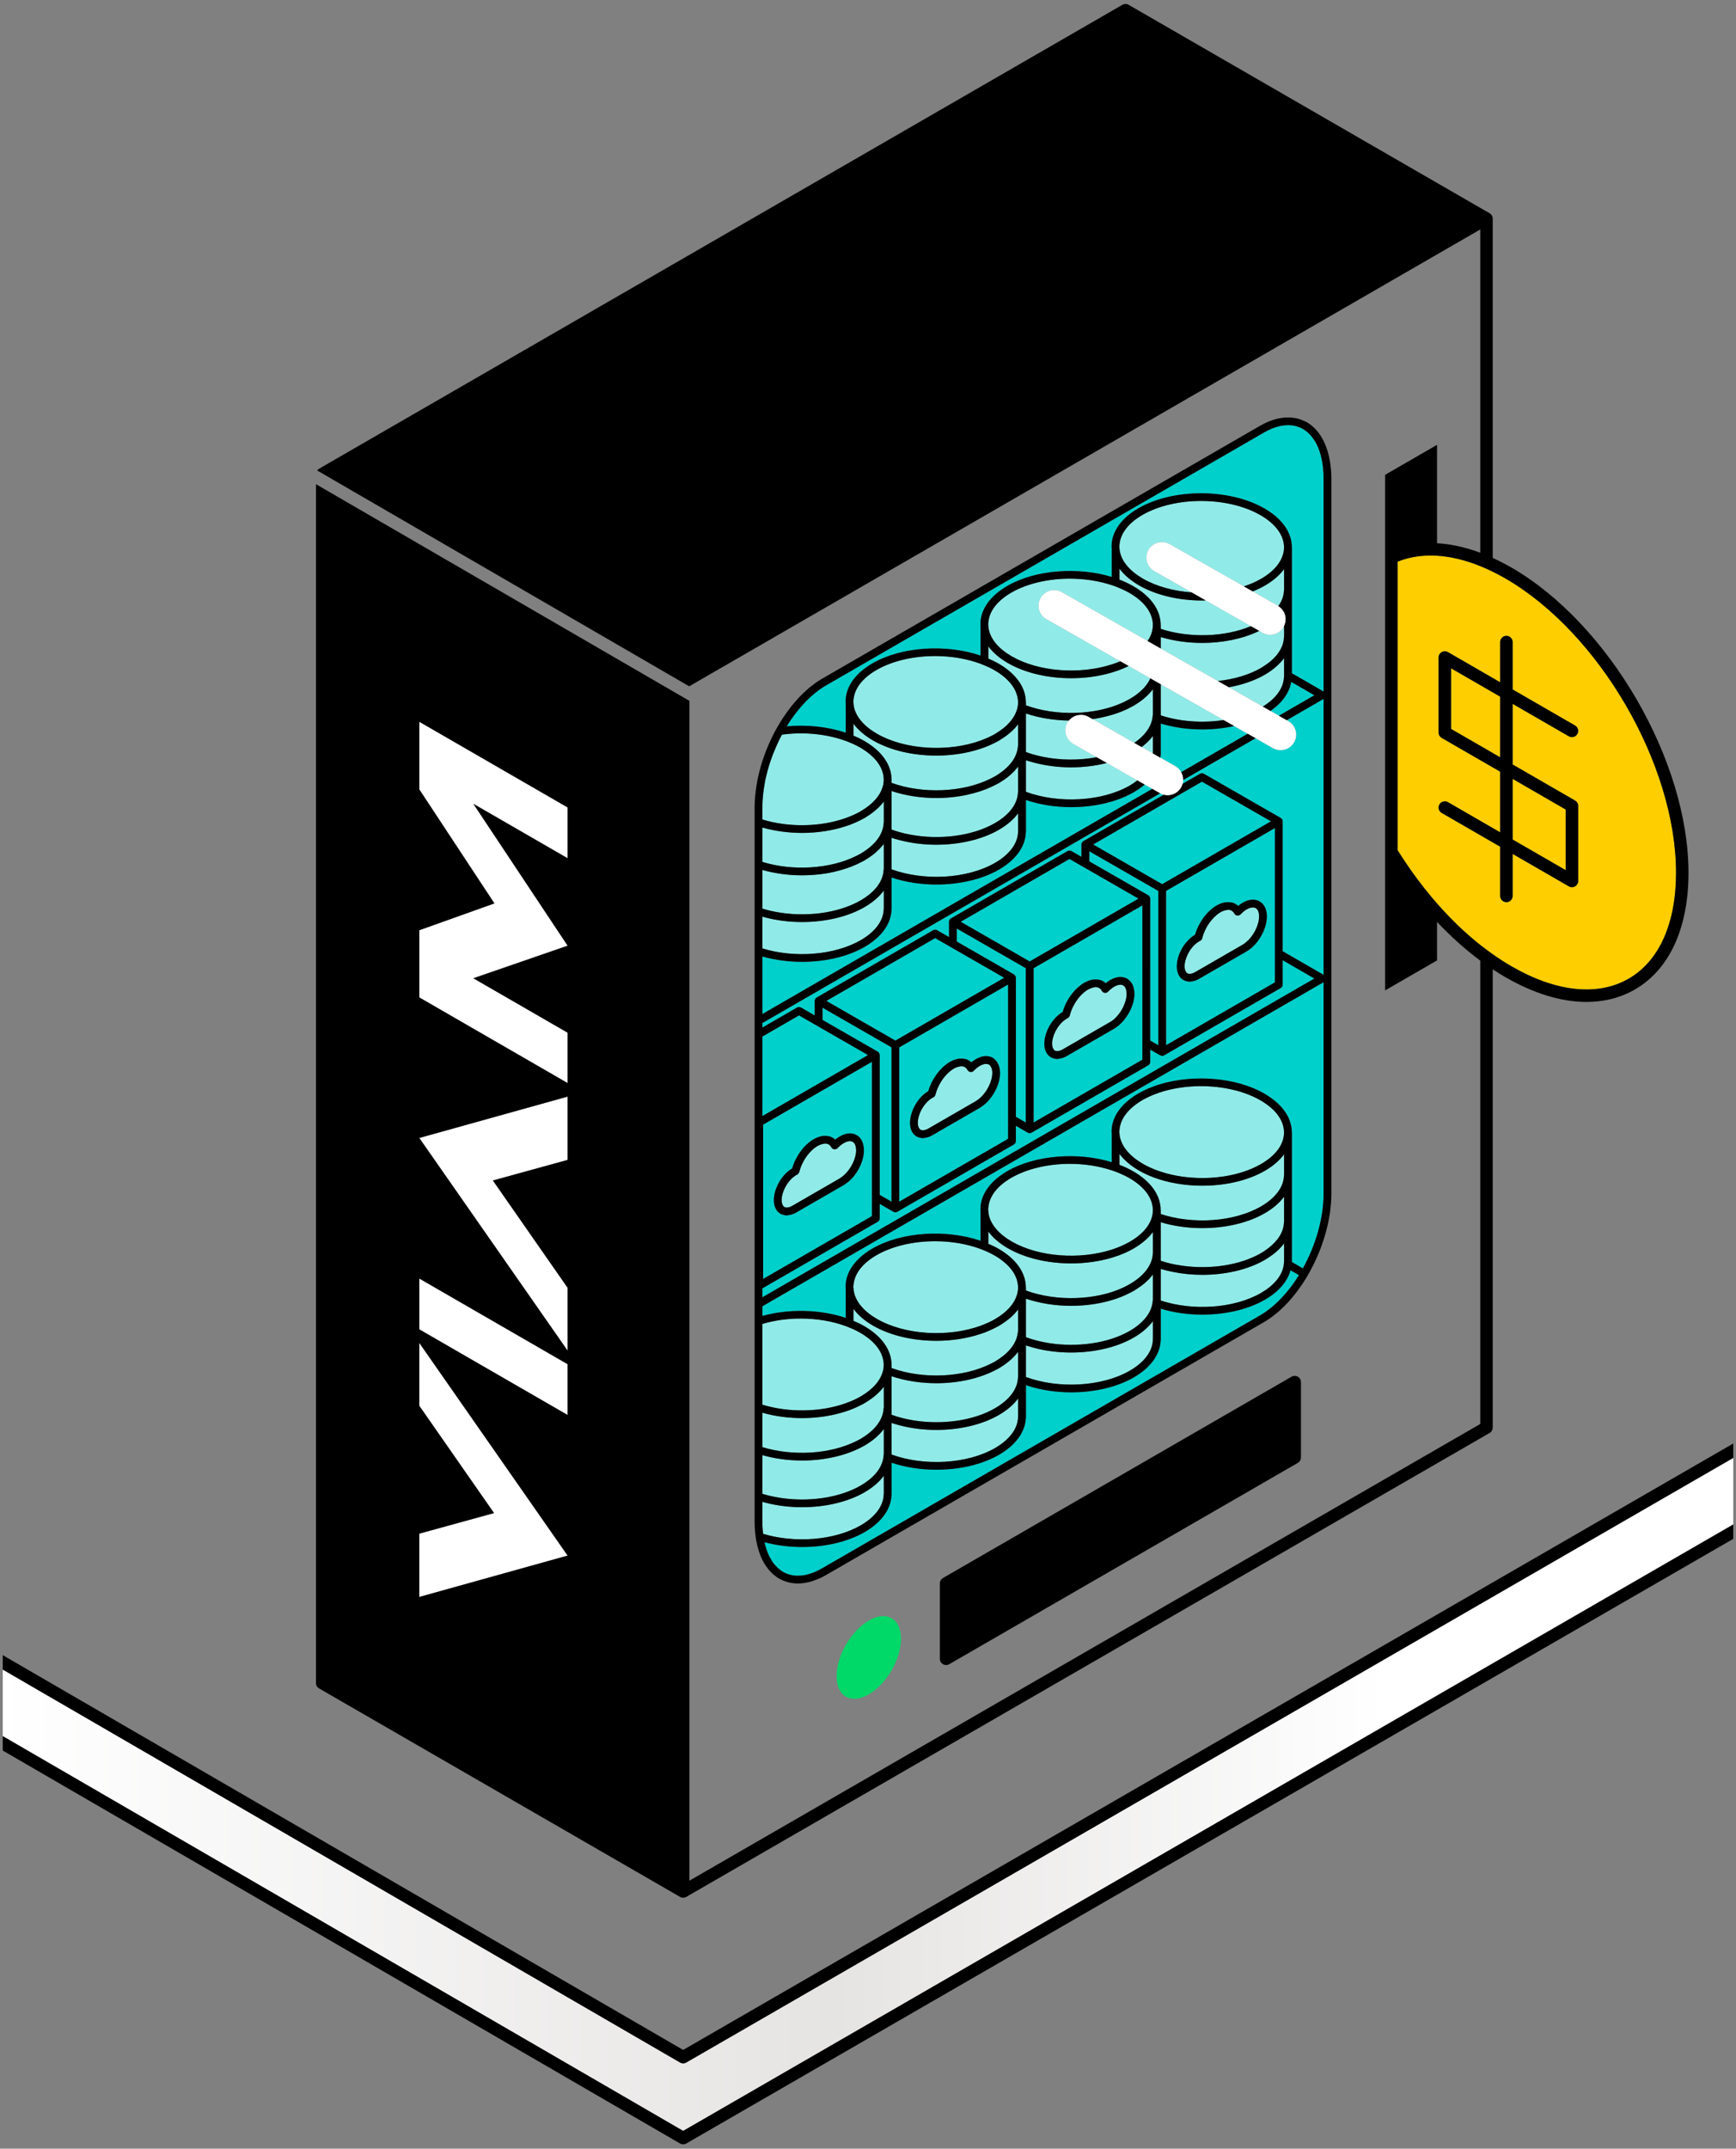 <?xml version="1.0" encoding="UTF-8"?><svg id="outlines" xmlns="http://www.w3.org/2000/svg" xmlns:xlink="http://www.w3.org/1999/xlink" viewBox="0 0 278.673 344.834"><rect x="0" y="0" width="278.673" height="344.834" fill="#808080" stroke="none"/><defs><linearGradient id="linear-gradient" x1="-.323" y1="287.978" x2="283.954" y2="287.978" gradientUnits="userSpaceOnUse"><stop offset="0" stop-color="#fff"/><stop offset=".472" stop-color="#e6e4e3"/><stop offset=".784" stop-color="#fff"/></linearGradient></defs><polygon points="128.071 254.136 128.077 254.136 128.072 254.136 128.071 254.136" fill="none"/><path d="m128.077,254.136c.282,0,.57-.029.86-.067h-0c-.29.039-.578.067-.859.067Z" fill="none"/><path d="m124.617,119.764c.064-.145.127-.29.193-.434-.067.144-.129.289-.193.434Z" fill="none"/><path d="m122.145,122.918c-.138.473-.257.948-.368,1.423,0-0.0 0-0.0 0-0.0.111-.475.23-.95.368-1.423Z" fill="none"/><path d="m121.232,246.048v-0c.01.097.02.194.032.29v-0c-.012-.096-.022-.192-.032-.289Z" fill="none"/><path d="m121.242,127.548c.051-.535.129-1.073.218-1.612-.089.539-.167,1.077-.218,1.612Z" fill="none"/><path d="m123.988,121.303c.055-.149.115-.296.173-.444-.058.148-.117.295-.173.444Z" fill="none"/><path d="m237.621,228.529v-74.36c-2.395-1.774-4.724-3.866-6.94-6.211v6.178l-8.335,4.812v-82.745l8.335-4.812v15.793c2.218.121,4.548.634,6.94,1.527v-51.885l-126.956,73.298v2.353l-0,189.35,126.956-73.298Zm-98.159,43.397c-2.854,1.648-5.168.331-5.168-2.94s2.314-7.26,5.168-8.908c2.854-1.648,5.168-.331,5.168,2.94s-2.314,7.26-5.168,8.908Zm69.374-38.019c0,.357-.19.688-.5.866l-55.962,32.31c-.155.089-.327.134-.5.134s-.345-.044-.5-.134c-.31-.179-.5-.509-.5-.866v-12.104c0-.357.19-.688.5-.866l55.962-32.31c.309-.179.691-.179,1,0,.31.179.5.509.5.866v12.104Zm-87.701-104.388c0-.594.036-1.196.089-1.802.005-.056.013-.113.018-.169.051-.535.129-1.073.218-1.612 0-0,0-0.0 0-.001.009-.052.012-.103.021-.155.036-.208.068-.417.109-.625.042-.208.091-.416.137-.625.014-.063.034-.126.049-.19.111-.475.23-.95.368-1.423.005-.016.01-.033.015-.049.153-.522.322-1.041.506-1.556.007-.02.014-.04.022-.06.186-.516.386-1.026.6-1.531.005-.013.011-.025.016-.038.22-.515.453-1.023.701-1.522 0-.001.001-.002.001-.002l.003-.007c.115-.232.227-.467.348-.695 0-.001.001-.001.001-.002.124-.235.258-.462.388-.693 0-0.0 0-.001.001-.001.234-.413.476-.816.727-1.212.011-.018.023-.036.034-.053.24-.376.487-.743.742-1.101.031-.043.062-.086.093-.129.239-.331.482-.654.733-.968.057-.072.116-.141.174-.212.231-.282.464-.558.704-.823.09-.1.183-.194.274-.291.215-.229.431-.457.652-.672.131-.128.266-.245.399-.367.191-.175.381-.353.576-.517.184-.155.373-.294.56-.437.153-.117.304-.243.46-.353.318-.225.64-.431.966-.623.031-.018.06-.041.091-.059l70.364-40.625c1.885-1.088,3.734-1.501,5.395-1.259.572.083,1.12.246,1.64.49.151.071.306.132.451.216,1.992,1.15,3.293,3.482,3.746,6.545.116.784.19,1.603.19,2.477v114.809c0,.011-.001.022-.001.033-.001.499-.021,1.003-.06,1.511-.011.142-.033.286-.046.429-.036.382-.075.765-.132,1.15-.021.141-.05.282-.074.423-.065.393-.133.786-.218,1.179-.025.117-.056.233-.083.349-.097.422-.2.844-.318,1.264-.024.087-.052.172-.078.259-.132.453-.273.902-.428,1.35-.02.057-.041.112-.061.169-.169.478-.349.951-.543,1.42-.012.029-.025.058-.037.087-.206.493-.424.979-.655,1.458-.006.013-.013.026-.019.039-.237.49-.487.971-.75,1.443-.002.004-.004.009-.007.013-.101.182-.201.366-.305.545-.002.004-.005.008-.007.012-.1.17-.203.337-.306.504-.004.006-.008.013-.011.019-.005.007-.01.014-.014.021-.295.478-.603.94-.922,1.39-.012.017-.025.034-.037.051-.32.45-.651.882-.992,1.299-.002.002-.004.005-.006.008-.002.002-.004.004-.005.006-.425.518-.862,1.014-1.315,1.474-.002.002-.004.005-.007.008-.001.001-.002.002-.004.003-.184.186-.372.361-.56.537-.125.117-.25.234-.377.347-.165.146-.331.287-.499.424-.177.146-.356.284-.537.419-.133.1-.265.202-.399.296-.318.223-.639.433-.964.622-.007.004-.014.009-.021.013l-70.364,40.625c-.012.007-.023.011-.034.018-.334.191-.666.357-.997.506-.112.051-.223.094-.335.14-.238.098-.474.185-.709.261-.118.038-.235.077-.352.11-.274.077-.546.138-.816.185-.061.011-.124.029-.185.038-.065.01-.128.007-.193.015-.29.039-.578.067-.86.067-.002,0-.004-0-.005-0-.102-0-.2-.014-.301-.018-.24-.011-.476-.035-.709-.072-.005-.001-.009-.002-.014-.003-.224-.037-.445-.083-.661-.145-.05-.014-.099-.034-.148-.05-.173-.054-.345-.108-.513-.179-.196-.081-.386-.177-.573-.281-.026-.015-.054-.024-.08-.039-.004-.002-.007-.005-.011-.008-.277-.161-.537-.35-.787-.555-.087-.071-.168-.151-.252-.227-.16-.147-.315-.301-.463-.466-.092-.102-.182-.205-.269-.314-.128-.161-.247-.333-.364-.508-.083-.123-.17-.24-.247-.371-.16-.271-.307-.556-.443-.856-.093-.203-.172-.42-.253-.636-.049-.131-.099-.261-.144-.396-.079-.236-.15-.479-.215-.728-.031-.119-.059-.242-.088-.364-.063-.273-.125-.547-.173-.834-.038-.224-.065-.456-.093-.688-.002-.02-.004-.041-.007-.061-.012-.096-.022-.193-.032-.29-.013-.114-.029-.226-.038-.344-.034-.446-.058-.9-.059-1.371,0-.002-0-.003-0-.005v-114.809Z" fill="none"/><path d="m109.665,331.141c-.173,0-.347-.045-.502-.135L.443,267.944v10.683l109.223,63.354,168.564-97.321v-10.686l-168.065,97.032c-.155.089-.327.134-.5.134Z" fill="url(#linear-gradient)"/><path d="m239.621,153.141c.997.703,2.002,1.356,3.015,1.94,7.171,4.141,13.851,4.845,18.808,1.982,4.903-2.831,7.604-8.867,7.604-16.998,0-17.323-12.298-38.516-27.411-47.244-.676-.39-1.347-.742-2.015-1.071-.672-.33-1.339-.629-2-.896-2.41-.975-4.743-1.533-6.94-1.667-.337-.02-.67-.031-1-.031-.337-0-.67.01-1.0.03-1.534.095-2.988.408-4.335.959v46.284c1.35,2.172,2.804,4.231,4.335,6.164.33.416.663.828 1,1.232.33.396.663.788,1,1.171,2.2,2.506,4.533,4.745,6.94,6.654.661.524,1.329,1.017,2,1.49Zm-8.19-22.673c-.479-.276-.643-.888-.366-1.366s.888-.642,1.366-.366l5.19,2.997,2,1.155,1.197.691v-9.732l-1.197-.691-2-1.155-6.19-3.574c-.31-.179-.5-.509-.5-.866v-12.041c0-.357.19-.688.5-.866.309-.179.691-.179,1,0l5.19,2.997,2,1.155,1.197.691v-6.453c0-.552.447-1,1-1s1,.448,1,1v7.608l10.021,5.785c.479.276.643.888.366,1.366-.277.479-.89.641-1.366.366l-9.021-5.208v9.732l10.021,5.785c.31.179.5.509.5.866v12.041c0,.357-.19.688-.5.866-.154.089-.327.134-.5.134s-.346-.044-.5-.134l-9.021-5.208v6.743c0,.552-.447,1-1,1s-1-.448-1-1v-7.897l-1.197-.691-2-1.155-6.19-3.574Z" fill="#ffce00"/><polygon points="251.339 129.921 242.818 125.002 242.818 134.734 251.339 139.653 251.339 129.921" fill="#ffce00"/><polygon points="240.818 111.805 239.621 111.114 237.621 109.959 232.931 107.251 232.931 116.984 237.621 119.692 239.621 120.846 240.818 121.538 240.818 111.805" fill="#ffce00"/><path d="m139.462,260.078c-2.854,1.648-5.168,5.636-5.168,8.908s2.314,4.588,5.168,2.94c2.854-1.648,5.168-5.636,5.168-8.908s-2.314-4.588-5.168-2.94Z" fill="#00d868"/><path d="m122.385,211.192c4.23-1.172,9.264-1.066,13.378.316l-.001-4.741c-.004-.083-.021-.165-.021-.249,0-2.356,1.538-4.542,4.332-6.155,4.678-2.702,11.846-3.102,17.332-1.231l-.001-4.785c-.004-.083-.021-.165-.021-.249,0-2.356,1.539-4.542,4.332-6.154,4.511-2.603,11.341-3.079,16.741-1.434l-.001-4.633c-.004-.083-.021-.165-.021-.249,0-2.356,1.539-4.542,4.332-6.154,5.551-3.204,14.614-3.187,20.202.041,2.835,1.636,4.397,3.845,4.402,6.219.001.015.009.028.009.043v20.764l1.765,1.019c.254-.457.496-.924.725-1.399.001-.003.003-.006.004-.009.223-.463.434-.934.632-1.411.009-.021.018-.042.027-.063.187-.451.36-.909.522-1.369.017-.048.035-.096.052-.145.149-.43.284-.863.41-1.298.023-.078.048-.156.07-.235.113-.401.21-.804.303-1.208.025-.11.055-.22.078-.33.081-.376.145-.751.207-1.127.022-.132.05-.265.069-.397.054-.368.09-.734.125-1.1.013-.134.033-.269.043-.402.037-.483.056-.963.057-1.438,0-.01.001-.021.001-.032v-33.967l-90.084,52.01v1.553Z" fill="#00d0cc"/><path d="m122.385,164.179v.727l5.564-3.212c.193-.111.43-.112.624-.001l2.205,1.267v-2.326c0-.224.119-.43.312-.541l18.716-10.805c.193-.111.43-.112.624-.001l1.909,1.098v-2.451c0-.224.119-.43.312-.541l18.715-10.806c.193-.111.43-.112.624-.001l1.614.928v-1.986c0-.224.119-.43.312-.541l12.877-7.435c-.195-.052-.386-.129-.569-.232l-63.841,36.859Z" fill="#00d0cc"/><path d="m207.736,119.126c-.461.81-1.306,1.264-2.175,1.264-.42,0-.845-.105-1.234-.328l-2.785-1.585-11.609,6.702c-.003.204-.029.407-.083.609l2.783-1.607c.193-.111.43-.112.624-.001l12.332,7.089c.087.05.154.124.207.207.017.026.026.053.038.081.017.036.041.068.051.107.008.031.001.063.003.094.002.019.014.034.014.053v20.845l6.567,3.791v-44.279l-5.909,3.412.239.136c1.2.683,1.619,2.209.937,3.409Z" fill="#00d0cc"/><path d="m135.763,117.593l-.001-4.742c-.004-.083-.021-.165-.021-.249,0-2.356,1.539-4.542,4.332-6.154,4.679-2.701,11.847-3.103,17.332-1.233l-.001-4.784c-.004-.083-.021-.165-.021-.249,0-2.356,1.538-4.543,4.332-6.155,4.51-2.603,11.34-3.079,16.741-1.434l-.001-4.632c-.004-.083-.021-.165-.021-.249,0-2.356,1.538-4.542,4.332-6.154,5.55-3.203,14.613-3.186,20.202.041,2.834,1.636,4.396,3.843,4.402,6.217.001.015.009.028.009.044v20.19l5.09,2.939v-34.201c0-.413-.021-.809-.048-1.2-.036-.515-.09-1.014-.173-1.486-.023-.128-.058-.243-.084-.368-.058-.279-.113-.56-.188-.821-.215-.756-.499-1.436-.846-2.028-.107-.182-.231-.341-.35-.506-.074-.103-.139-.219-.218-.315-.409-.502-.879-.911-1.405-1.214-.714-.412-1.518-.617-2.382-.617-.299,0-.605.024-.917.073-.937.147-1.927.513-2.937,1.096l-48.692,28.112-21.673,12.513c-.325.188-.645.398-.962.621-.114.08-.226.17-.339.255-.198.148-.395.299-.589.461-.14.117-.279.239-.417.363-.157.14-.312.283-.466.43-.157.15-.312.303-.466.462-.121.124-.239.254-.358.383-.175.19-.35.38-.52.58-.063.073-.123.151-.185.226-.704.851-1.367,1.777-1.972,2.764-0.0.001-.001.001-.001.002,3.218-.297,6.578.045,9.482,1.02Z" fill="#00d0cc"/><path d="m210.993,157.038l-5.09-2.939v3.921c0,.224-.119.43-.312.541l-18.716,10.805c-.014.008-.031.005-.045.012-.018.009-.032.026-.051.033-.07.026-.144.039-.216.039-.108,0-.215-.028-.312-.083l-1.614-.928v1.985c0,.224-.119.43-.312.541l-18.716,10.806c-.014.008-.031.005-.045.012-.018.009-.032.026-.051.033-.07.026-.144.039-.216.039-.108,0-.216-.028-.312-.083l-1.909-1.098v2.451c0,.224-.119.43-.312.541l-18.715,10.806c-.014.008-.031.005-.045.012-.018.009-.032.026-.051.033-.07.026-.144.039-.216.039-.108,0-.216-.028-.312-.083l-2.205-1.268v2.325c0,.224-.119.43-.312.541l-18.521,10.692-0.0 0v1.431l0-0,88.608-51.158Z" fill="#00d0cc"/><path d="m207.16,203.855c-.494,1.806-1.907,3.455-4.12,4.732-2.762,1.596-6.395,2.392-10.035,2.392-2.294,0-4.591-.316-6.677-.948v4.989c0,.053-.006.104-.019.151-.114,2.255-1.643,4.341-4.321,5.887-2.763,1.595-6.395,2.392-10.036,2.392-2.515,0-5.027-.39-7.267-1.149v5.14c0,.053-.006.104-.019.151-.114,2.254-1.643,4.34-4.321,5.887-2.762,1.595-6.394,2.391-10.035,2.391-2.485.001-4.967-.379-7.187-1.121v5.097c0,.053-.006.104-.019.151-.114,2.254-1.643,4.34-4.321,5.887-2.762,1.595-6.395,2.392-10.036,2.392-2.062,0-4.121-.265-6.031-.775-0,0-0-0-0-0.0.174.794.415,1.515.721,2.155.037.077.074.152.112.226.087.169.176.336.272.492.132.212.269.417.418.604.065.083.137.155.205.233.127.144.258.282.395.409.067.062.134.122.203.18.207.171.42.331.649.463.001.001.003.002.004.003,1.703.984,3.916.786,6.235-.553l7.933-4.58,62.431-36.045c.325-.188.645-.398.962-.621.109-.077.216-.162.325-.244.2-.15.399-.303.595-.466.14-.116.279-.238.416-.361.153-.136.305-.276.455-.42.16-.154.32-.309.477-.471.109-.112.215-.228.321-.343.187-.202.374-.403.555-.616.007-.008.013-.016.02-.024.749-.88,1.448-1.85,2.089-2.886l-0-0-1.353-.781Z" fill="#00d0cc"/><polygon points="207.61 208.022 207.616 208.014 207.609 208.022 207.61 208.022" fill="#00d0cc"/><path d="m209.566,205.274c.005-.007.01-.014.014-.021l-0-0c-.005.007-.009.014-.014.021Z" fill="#00d0cc"/><path d="m184.965,126.606l-1.219-.694c-.515.439-1.101.852-1.758,1.231-2.762,1.595-6.394,2.391-10.035,2.391-2.515.001-5.027-.389-7.267-1.148v5.139c0,.053-.006.104-.019.151-.114,2.255-1.643,4.341-4.321,5.887-2.762,1.595-6.394,2.392-10.035,2.392-2.485,0-4.967-.38-7.187-1.122v5.097c0,.053-.006.104-.019.151-.114,2.255-1.643,4.341-4.321,5.887-2.762,1.596-6.395,2.392-10.035,2.392-2.182,0-4.362-.293-6.365-.865h-0v9.241l0-0,62.58-36.13Z" fill="#00d0cc"/><path d="m210.993,111.578l-3.716-2.146c-.302,1.739-1.451,3.352-3.329,4.661l1.354.77,5.692-3.286Z" fill="#00d0cc"/><path d="m189.617,123.92l10.667-6.158-2.187-1.244c-1.635.36-3.361.547-5.092.547-2.294,0-4.591-.316-6.677-.948v4.989c0,.053-.006.104-.019.151-.006.113-.031.224-.044.337l2.416,1.375c.41.233.72.569.935.952Z" fill="#00d0cc"/><polygon points="204.026 131.813 192.947 125.445 175.484 135.528 186.562 141.896 204.026 131.813" fill="#00d0cc"/><path d="m184.637,156.386v10.611l1.3.747v-24.766l-11.081-6.37v1.624l9.467,5.442c.087.05.154.124.207.207.017.026.026.053.038.081.017.036.041.068.051.107.008.031.001.063.003.094.002.019.014.034.014.053v12.169Z" fill="#00d0cc"/><path d="m204.653,157.659v-24.765l-.117.068-1.185.684-16.164,9.331v24.766l.535-.309,16.931-9.775Zm-15.71-3.037c.027-.267.074-.535.145-.806.079-.301.175-.601.302-.895.52-1.206,1.412-2.309,2.448-2.907.003-.002.007-.004.011-.007.546-1.938,1.909-3.8,3.458-4.693.249-.144.495-.253.739-.34.295-.106.582-.161.862-.184.248-.02.489-.009.721.036.063.012.13.012.191.029.358.102.675.282.94.533.239-.2.485-.373.735-.517.99-.571,1.952-.644,2.708-.209.75.434,1.164,1.293,1.164,2.419,0,1.143-.436,2.389-1.121,3.463-.113.177-.226.352-.352.518-.129.17-.266.331-.408.486-.414.455-.873.848-1.365,1.132l-7.648,4.415c-.003.002-.005.003-.008.005-.411.237-.811.354-1.198.402-.097.012-.199.045-.293.045-.127,0-.248-.024-.37-.047-.207-.038-.407-.099-.592-.201-.01-.006-.021-.007-.031-.013-.692-.398-1.073-1.187-1.073-2.217,0-.147.021-.298.036-.448Z" fill="#00d0cc"/><polygon points="173.606 149.503 174.231 149.143 174.856 148.782 182.76 144.218 174.856 139.675 174.231 139.316 173.606 138.957 171.681 137.85 154.217 147.932 165.296 154.301 173.606 149.503" fill="#00d0cc"/><path d="m163.075,168.835v10.398l1.596.917v-24.766l-11.081-6.37v2.089l9.172,5.273c.087.05.154.124.207.207.017.026.026.053.038.081.017.036.041.068.051.107.008.031.001.063.003.094.002.019.014.034.014.053v11.917Z" fill="#00d0cc"/><path d="m183.387,170.065v-24.765l-.117.068-1.185.684-7.229,4.173-.625.361-.625.361-7.685,4.437v24.765l.535-.309,16.93-9.774Zm-15.699-3.171c.035-.271.088-.545.168-.819.091-.313.212-.622.354-.925.529-1.135,1.379-2.163,2.363-2.731.003-.002.007-.004.011-.006.494-1.755,1.658-3.437,3.023-4.407.143-.102.287-.203.435-.289.064-.037.127-.058.19-.091.184-.096.367-.183.548-.248.026-.009.051-.013.077-.022.268-.09.529-.141.785-.162.248-.02.489-.01.721.036.063.012.13.012.192.029.358.102.675.282.94.533.239-.199.484-.373.734-.518h0c.99-.572,1.952-.646,2.707-.208.198.115.37.263.52.434.135.154.253.326.346.521.088.184.151.39.201.606.061.265.098.549.098.858,0,1.664-.912,3.552-2.202,4.787-.162.155-.326.302-.498.434-.178.136-.359.268-.546.377l-.026.015-7.622,4.401c-.002.002-.005.003-.008.005-.411.237-.812.354-1.198.402-.097.012-.198.045-.292.045-.128,0-.249-.024-.371-.047-.207-.038-.407-.099-.592-.201-.01-.005-.021-.007-.031-.013-.692-.399-1.073-1.187-1.073-2.218,0-.19.022-.385.047-.581Z" fill="#00d0cc"/><polygon points="152.34 162.034 152.965 161.673 153.59 161.312 161.199 156.919 153.59 152.546 152.965 152.186 152.34 151.827 150.12 150.551 132.656 160.633 143.735 167.002 152.34 162.034" fill="#00d0cc"/><path d="m141.218,181.454v10.31l1.892,1.087v-24.767l-11.082-6.37v1.964l8.876,5.102c.087.05.154.124.207.207.017.026.026.053.038.081.017.036.041.068.051.107.008.031.001.063.003.094.002.019.014.034.014.053v12.132Z" fill="#00d0cc"/><path d="m161.825,182.766v-24.766l-.117.067-1.185.684-6.934,4.003-.625.361-.625.361-7.98,4.607v24.765l.535-.309,16.93-9.774Zm-15.656-3.448c.053-.286.134-.572.233-.857.115-.33.257-.653.426-.967.533-.99,1.303-1.866,2.183-2.374l.01-.006c.529-1.881,1.828-3.68,3.319-4.603.047-.029.092-.065.14-.093.163-.094.324-.163.485-.233.084-.037.169-.076.252-.106.126-.045.249-.076.373-.106.166-.041.329-.065.49-.078.248-.02.489-.01.721.036.063.012.129.012.19.029.358.102.676.282.941.533.239-.2.484-.373.735-.517.989-.572,1.95-.646,2.708-.209.131.076.238.18.348.281.154.141.286.305.397.492.104.174.186.367.251.577.099.324.168.673.168,1.069,0,1.534-.773,3.264-1.903,4.493-.149.162-.307.309-.468.452-.171.152-.348.289-.53.416-.115.08-.226.169-.344.238l-7.648,4.415c-.415.24-.818.358-1.205.406-.098.012-.201.046-.296.046-.127,0-.247-.024-.368-.046-.207-.038-.407-.098-.592-.201-.01-.005-.021-.007-.031-.013-.692-.399-1.073-1.188-1.073-2.218,0-.28.037-.568.09-.858Z" fill="#00d0cc"/><polygon points="130.778 174.268 131.404 173.907 132.028 173.546 139.342 169.324 132.028 165.121 131.404 164.761 130.778 164.402 128.263 162.956 122.385 166.349 122.385 166.349 122.385 179.114 122.385 179.114 130.778 174.268" fill="#00d0cc"/><path d="m132.028,174.989l-.625.361-.625.361-8.275,4.778v24.766l.535-.309,16.93-9.775v-24.765l-.116.067-1.186.685-6.638,3.832Zm4.678,14.182c-.153.161-.316.304-.48.445-.176.151-.359.284-.546.407-.082.054-.161.12-.245.169l-7.648,4.415c-.415.24-.818.358-1.206.406-.098.012-.2.046-.295.046-.127,0-.248-.024-.368-.046-.207-.038-.407-.099-.592-.201-.01-.006-.021-.007-.031-.013-.692-.399-1.073-1.187-1.073-2.217,0-.204.022-.412.051-.622.038-.273.093-.548.175-.823.095-.317.225-.629.371-.935.531-1.113,1.367-2.118,2.335-2.677.003-.002.007-.005.011-.007.545-1.938,1.908-3.8,3.458-4.693.052-.03.104-.047.156-.075.196-.104.39-.196.583-.265.014-.005.028-.007.042-.012.212-.073.42-.126.625-.157.066-.01.13-.009.195-.015.248-.02.489-.009.72.036.063.012.13.012.191.03.358.102.675.282.94.533.239-.2.485-.373.735-.517.99-.572,1.952-.644,2.708-.209.189.109.356.246.501.406.137.152.252.328.347.521.09.182.156.387.207.602.066.275.109.568.109.89,0,1.568-.804,3.345-1.975,4.578Z" fill="#00d0cc"/><path d="m204.735,201.012c-.168.142-.348.279-.532.415-.182.134-.374.264-.57.392-.197.129-.389.261-.6.383-2.762,1.595-6.395,2.392-10.036,2.392-1.637,0-3.27-.17-4.832-.492-.302-.062-.602-.128-.898-.203-.287-.072-.574-.145-.854-.229-.028-.008-.057-.014-.084-.023v5.071c5.124,1.689,11.748,1.292,16.087-1.213,2.054-1.186,3.317-2.691,3.626-4.296.043-.224.069-.449.075-.676,0-.001 0-.002 0-.002.001-.037.005-.075.013-.11v-2.873c-.381.514-.848,1.004-1.395,1.464Z" fill="#90ebe8"/><path d="m206.13,185.253c-.73.981-1.763,1.879-3.089,2.645-2.762,1.595-6.395,2.391-10.036,2.391-3.675,0-7.358-.811-10.166-2.432-1.344-.776-2.391-1.683-3.132-2.672v1.754c.781.3,1.523.648,2.211,1.045,2.832,1.635,4.394,3.84,4.401,6.213.001.017.01.031.01.048v.593c5.124,1.686,11.743,1.288,16.079-1.215,2.341-1.352,3.655-3.117,3.701-4.972l.021.001v-3.398Z" fill="#90ebe8"/><path d="m206.13,192.051c-.73.986-1.77,1.887-3.097,2.654-2.762,1.595-6.394,2.392-10.035,2.392-2.291,0-4.585-.316-6.669-.946v6.185c.522.172,1.054.329,1.604.457.304.071.614.13.924.188.323.06.65.11.979.156,4.381.609,9.176-.057,12.572-2.017.002-.001.004-.003.007-.004.21-.121.402-.25.596-.378.196-.13.381-.263.559-.399,1.603-1.22,2.502-2.674,2.54-4.191l.021.001v-4.098Z" fill="#90ebe8"/><path d="m202.344,176.595c-2.635-1.521-6.092-2.283-9.541-2.283-3.415,0-6.82.747-9.411,2.242-2.188,1.263-3.463,2.881-3.665,4.596-.019.158-.041.317-.041.477,0,.05.011.099.013.148.008.21.026.418.065.625.311,1.628,1.594,3.159,3.699,4.375,5.246,3.027,13.748,3.047,18.952.041,2.111-1.22,3.381-2.768,3.649-4.416.034-.207.053-.416.054-.625 0-.011.003-.021.003-.032,0-.199-.023-.396-.052-.593-.248-1.694-1.543-3.294-3.726-4.555Z" fill="#90ebe8"/><path d="m181.981,214.672c-2.762,1.595-6.395,2.392-10.036,2.392-1.778,0-3.556-.194-5.239-.574-.293-.066-.58-.143-.867-.221-.28-.076-.559-.154-.832-.241-.109-.035-.215-.074-.322-.11v5.069c5.195,1.922,12.169,1.592,16.677-1.011,2.34-1.351,3.655-3.116,3.702-4.972.001-.038.005-.076.013-.112v-2.874c-.731.987-1.77,1.888-3.097,2.654Z" fill="#90ebe8"/><path d="m185.078,197.723c-.688.924-1.653,1.77-2.871,2.506-.075.045-.141.095-.219.14-.311.18-.637.346-.97.506-.423.203-.86.391-1.313.561-.204.077-.416.143-.625.213-.207.069-.411.142-.623.204-2.032.603-4.266.906-6.505.906-3.675,0-7.359-.811-10.166-2.432-1.343-.775-2.39-1.683-3.132-2.672v1.955c.563.241,1.11.5,1.621.794,2.832,1.635,4.394,3.841,4.401,6.213.001.017.01.031.01.048v.441c4.824,1.782,11.177,1.623,15.668-.491.198-.093.384-.199.575-.3.142-.075.29-.143.427-.222.052-.03.096-.063.147-.093,1.45-.866,2.486-1.893,3.051-3.001.196-.383.343-.775.423-1.174.047-.232.074-.467.08-.703l.021.001v-3.399Z" fill="#90ebe8"/><path d="m185.078,208.249v-3.728c-.361.487-.794.954-1.304,1.393-.38.327-.812.633-1.271.928-.173.111-.338.227-.522.333-.013.008-.028.014-.041.021-.194.111-.4.211-.602.314-.484.247-.983.479-1.508.681-.835.322-1.716.587-2.628.795-1.683.385-3.468.58-5.257.58-2.512,0-5.021-.389-7.259-1.147v6.183c.586.216,1.195.401,1.819.56.295.075.594.142.896.205.313.065.626.125.945.176,4.497.718,9.502.072,13.01-1.953,1.95-1.126,3.176-2.542,3.561-4.055.053-.208.088-.418.109-.63.009-.096.029-.19.032-.287l.021.001v-.37Z" fill="#90ebe8"/><path d="m179.023,188.015c-.186-.069-.376-.13-.566-.193-2.073-.687-4.389-1.04-6.706-1.04-3.415,0-6.82.747-9.41,2.242-2.188,1.263-3.462,2.88-3.665,4.595-.019.159-.042.317-.042.478,0,.05.011.098.013.148.008.209.026.418.065.625.311,1.628,1.594,3.16,3.699,4.376,4.356,2.513,10.952,2.945,16.047,1.301.21-.068.418-.136.623-.211.213-.078.419-.163.625-.249.119-.049.238-.098.354-.15.404-.18.797-.372,1.171-.582.043-.024.09-.044.132-.069,1.79-1.034,2.977-2.304,3.461-3.671.087-.246.148-.495.189-.746.027-.168.038-.338.044-.508.001-.039.01-.077.01-.116 0-.011.003-.021.003-.032,0-.199-.023-.397-.052-.594-.248-1.695-1.543-3.294-3.725-4.554-.499-.288-1.034-.54-1.586-.773l-.009-.004c-.204-.086-.406-.175-.616-.254-.019-.007-.039-.013-.058-.02Z" fill="#90ebe8"/><path d="m160.339,227.092c-2.762,1.596-6.395,2.392-10.035,2.392-1.745,0-3.489-.189-5.143-.555-.295-.065-.585-.14-.874-.217-.282-.075-.564-.151-.839-.237-.11-.034-.215-.074-.323-.11v5.07c5.187,1.889,12.113,1.551,16.597-1.038,2.34-1.352,3.655-3.117,3.702-4.972.001-.039.005-.076.013-.112v-2.874c-.731.987-1.77,1.888-3.097,2.654Z" fill="#90ebe8"/><path d="m143.116,219.027c.001.015.009.028.009.044v.484c4.948,1.8,11.465,1.567,15.946-.705.194-.098.389-.194.575-.3.022-.013.047-.023.069-.036.168-.097.319-.201.476-.302,1.346-.865,2.296-1.876,2.799-2.961.182-.393.308-.795.37-1.204.025-.168.052-.336.056-.505l.021.001v-3.399c-.631.848-1.501,1.628-2.58,2.32-.17.109-.329.221-.51.325-.204.118-.423.223-.636.332-.341.175-.693.338-1.055.49-.207.087-.412.177-.625.257-.203.076-.414.143-.623.212-2.186.728-4.636,1.101-7.096,1.101-3.675,0-7.359-.812-10.166-2.433-1.343-.775-2.39-1.682-3.132-2.672v1.905c.592.25,1.167.52,1.701.828,2.834,1.636,4.396,3.844,4.402,6.218Z" fill="#90ebe8"/><path d="m163.436,220.469v-3.528c-.442.597-1.007,1.158-1.672,1.68-.197.155-.396.308-.611.455-.178.122-.366.239-.557.355-.088.054-.166.112-.257.164-.104.06-.217.111-.323.168-.43.234-.88.447-1.346.644-.911.384-1.878.704-2.891.947-1.746.419-3.609.632-5.476.632-2.482,0-4.961-.379-7.179-1.119v6.183c.589.214,1.199.4,1.826.556.297.074.599.139.903.2.315.064.632.122.953.171,4.47.691,9.425.041,12.907-1.969,2.027-1.171,3.281-2.653,3.611-4.234.044-.213.069-.427.079-.643.002-.032.01-.063.011-.095l.021.001v-.57Z" fill="#90ebe8"/><path d="m157.406,200.445c-.002-.001-.004-.001-.006-.002-2.216-.823-4.755-1.239-7.292-1.239-3.415,0-6.819.746-9.409,2.241-2.188,1.264-3.462,2.881-3.665,4.596-.019.159-.042.317-.042.478,0,.05.011.098.013.148.008.21.026.418.065.625.311,1.628,1.594,3.159,3.699,4.375,4.526,2.614,11.473,2.979,16.638,1.101.212-.077.417-.161.623-.245.21-.086.422-.17.625-.264.059-.028.116-.058.174-.086.305-.147.606-.3.892-.465.078-.045.146-.095.222-.141,1.737-1.053,2.865-2.335,3.287-3.709.058-.187.109-.376.14-.566.034-.207.053-.415.054-.625 0-.011.003-.021.003-.031,0-.017-.004-.033-.004-.05-.002-.182-.021-.363-.048-.544-.248-1.695-1.543-3.294-3.725-4.554-.32-.185-.653-.357-.996-.519-.003-.001-.005-.003-.008-.004-.2-.095-.41-.177-.617-.264-.207-.087-.411-.175-.624-.254Z" fill="#90ebe8"/><path d="m122.428,245.39c.016.262.041.515.069.766h0c5.061,1.529,11.445,1.081,15.663-1.355,2.34-1.352,3.655-3.117,3.701-4.972.001-.038.005-.076.013-.112v-2.874c-.73.987-1.77,1.887-3.097,2.653-2.762,1.595-6.394,2.392-10.035,2.392-1.725,0-3.449-.186-5.087-.543-.297-.065-.588-.138-.878-.214-.131-.034-.262-.068-.392-.105h-0v3.301c0,.003 0.0.006 0.0.009 0.0.362.021.708.042,1.053Z" fill="#90ebe8"/><path d="m137.445,231.288c.194-.097.389-.195.575-.3.043-.024.09-.044.132-.069.147-.085.278-.176.418-.265,1.36-.863,2.324-1.872,2.839-2.957.185-.389.316-.787.383-1.192.03-.185.057-.371.062-.558l.021.001v-3.399c-.642.862-1.53,1.655-2.635,2.354-.152.096-.294.197-.454.29-.225.13-.464.246-.7.365-.347.175-.704.339-1.073.492-.207.086-.412.172-.625.25-.204.075-.413.143-.623.212-2.166.71-4.586,1.073-7.015,1.073-2.182,0-4.362-.293-6.365-.865h-0v5.52h0c4.806,1.483,10.826,1.165,15.06-.953Z" fill="#90ebe8"/><path d="m123.44,240.026c.299.074.602.137.907.198.317.063.635.12.957.168,4.455.677,9.381.024,12.847-1.977,2.009-1.16,3.255-2.625,3.599-4.189.047-.212.074-.425.086-.64.003-.048.015-.095.016-.142l.021.001v-4.097c-.017.024-.039.046-.057.069-.481.634-1.095,1.23-1.829,1.778-.147.11-.296.218-.453.323-.179.121-.365.24-.557.355-.069.042-.13.087-.201.128-.123.071-.257.132-.383.2-.325.174-.659.34-1.004.493-.948.421-1.966.765-3.032,1.029-1.787.442-3.698.669-5.616.669-2.179.001-4.356-.292-6.357-.862h-0v6.207h0c.345.107.698.201,1.055.289Z" fill="#90ebe8"/><path d="m135.765,225.199c.211-.075.418-.155.623-.238.211-.085.421-.171.625-.264.063-.029.127-.056.189-.085.329-.157.651-.322.958-.5.057-.033.105-.068.16-.102,1.754-1.049,2.899-2.329,3.337-3.703.064-.202.119-.405.152-.611.034-.207.053-.415.054-.625 0-.01.003-.02.003-.03,0-.001 0-.001 0-.002,0-.199-.023-.397-.052-.594-.248-1.695-1.543-3.294-3.726-4.555-.345-.199-.705-.383-1.076-.556-.003-.001-.005-.002-.008-.003-.2-.093-.41-.176-.617-.262-.163-.067-.321-.138-.488-.201-.045-.017-.092-.03-.136-.047-2.198-.805-4.707-1.213-7.216-1.213-2.122,0-4.24.289-6.162.866h-0v12.956h0c4.198,1.298,9.325,1.219,13.38-.232Z" fill="#90ebe8"/><path d="m206.13,98.135c-.014.019-.032.036-.046.054.014.025.033.048.046.073v-.128Z" fill="#90ebe8"/><path d="m191.46,106.987l.629.358,3.423,1.948c2.53-.277,4.946-.963,6.896-2.089.17-.098.323-.203.482-.305.198-.128.39-.258.571-.392.184-.136.367-.272.533-.414,1.341-1.149,2.082-2.48,2.116-3.86l.021.001v-1.767c-.024.049-.038.099-.065.147-.461.81-1.306,1.264-2.175,1.264-.42,0-.844-.105-1.234-.328l-.521-.297c-1.283.622-2.709,1.097-4.218,1.416-.108.023-.217.044-.327.066-1.486.291-3.036.446-4.592.446-2.291.001-4.585-.315-6.669-.945v1.832l4.502,2.562.63.358Z" fill="#90ebe8"/><path d="m205.213,97.264c.561-.801.874-1.654.896-2.528l.021.001v-3.399c-.73.981-1.763,1.879-3.089,2.644-.607.35-1.261.655-1.942.928l4.03,2.294c.031.018.055.042.085.06Z" fill="#90ebe8"/><path d="m193.005,96.373c-3.675,0-7.358-.812-10.166-2.433-1.344-.776-2.39-1.683-3.132-2.672v1.754c.781.3,1.523.648,2.211,1.045,2.833,1.636,4.394,3.842,4.401,6.214.001.017.01.031.01.048v.593c4.525,1.488,10.213,1.347,14.468-.431l-7.262-4.133c-.177.004-.353.015-.53.015Z" fill="#90ebe8"/><path d="m206.101,108.754c.003-.045.014-.09.015-.135.001-.039.005-.076.013-.112v-2.874c-.286.386-.628.756-1.008,1.113-.158.148-.321.294-.495.436-.171.141-.345.28-.531.415-.333.24-.683.472-1.063.691-1.666.962-3.65,1.627-5.76,2.009l5.449,3.101c2.086-1.291,3.279-2.923,3.38-4.642Z" fill="#90ebe8"/><path d="m186.442,109.884l-.113-.065v4.983c3.096,1.02,6.734,1.266,10.089.759l-9.347-5.319-.629-.358Z" fill="#90ebe8"/><path d="m184.251,88.484c.034-.076.059-.153.1-.227.082-.145.178-.276.282-.398.233-.27.517-.479.829-.625.649-.304,1.415-.318,2.103,0,.065.03.132.051.195.087l.947.539,1.098.625,9.874,5.619c.977-.326,1.902-.722,2.736-1.203,2.112-1.219,3.381-2.768,3.649-4.416.034-.207.053-.415.054-.625 0-.011.003-.021.003-.031,0-.199-.023-.397-.052-.594-.248-1.695-1.543-3.294-3.726-4.554-2.635-1.521-6.093-2.283-9.541-2.283-3.415,0-6.82.747-9.41,2.242-2.188,1.263-3.462,2.88-3.665,4.595-.019.159-.042.317-.042.478,0,.05.011.098.013.148.008.209.026.418.065.625.311,1.628,1.594,3.159,3.7,4.375,2.192,1.266,4.954,1.998,7.805,2.211l-5.981-3.404c-1.127-.641-1.552-2.023-1.037-3.182Z" fill="#90ebe8"/><path d="m171.821,119.047c-.159-.146-.289-.312-.403-.489-.114-.178-.206-.366-.272-.565-.215-.649-.173-1.379.192-2.019.07-.123.153-.232.239-.338-2.388-.036-4.763-.411-6.891-1.132v6.183c.372.137.751.263,1.14.377.281.083.565.159.853.23.299.073.604.136.91.196,2.741.54,5.712.543,8.454.037l-3.768-2.144c-.168-.096-.317-.211-.453-.337Z" fill="#90ebe8"/><path d="m171.946,123.148c-2.026,0-4.049-.256-5.932-.749-.284-.074-.568-.148-.845-.233-.164-.051-.322-.11-.483-.165v5.07c5.196,1.921,12.171,1.592,16.677-1.01.445-.257.84-.533,1.209-.817l-4.907-2.793c-1.817.46-3.764.697-5.719.697Z" fill="#90ebe8"/><path d="m185.078,118.102c-.472.637-1.085,1.233-1.809,1.785l1.809,1.029v-2.815Z" fill="#90ebe8"/><path d="m176.141,115.831l.629.358,5.316,3.025c1.526-1.041,2.496-2.281,2.83-3.595.053-.208.088-.418.109-.63.009-.096.029-.191.032-.287l.021.001v-4.097c-.031.042-.07.083-.102.125-.507.655-1.147,1.271-1.925,1.832-.174.125-.362.244-.548.364-.173.111-.338.227-.522.333-.013.008-.028.014-.041.021-.194.111-.4.211-.602.314-.185.094-.367.191-.557.279-.972.447-2.024.805-3.125,1.083-.632.16-1.278.293-1.937.397-.114.018-.231.025-.345.041l.138.079.63.358Z" fill="#90ebe8"/><path d="m181.018,106.958c-.423.203-.86.391-1.312.561-.204.077-.416.143-.625.213-.207.069-.411.142-.623.205-2.032.603-4.266.907-6.505.907-3.675,0-7.359-.812-10.166-2.433-1.343-.775-2.39-1.683-3.132-2.672v1.955c.563.241,1.11.5,1.621.794,2.832,1.635,4.394,3.841,4.401,6.214.001.017.01.031.01.048v.44c4.769,1.762,11.03,1.624,15.511-.423.052-.024.106-.044.157-.068.198-.093.384-.199.575-.3.141-.075.29-.143.427-.222.052-.03.096-.063.147-.093.303-.181.586-.369.852-.563,1.01-.736,1.752-1.562,2.199-2.439.037-.072.062-.145.096-.218l-3.485-1.983c-.05.025-.097.053-.147.077Z" fill="#90ebe8"/><path d="m179.081,105.695l-.623-.354-7.708-4.386-1.098-.625-1.098-.625-.577-.328c-1.2-.683-1.619-2.209-.937-3.409.683-1.2,2.209-1.62,3.409-.937l8.008,4.557.205.117.418.238.625.356.055.031,1.098.625,3.358,1.911c.258-.378.465-.767.606-1.165.087-.246.148-.495.189-.746.027-.168.038-.339.044-.509.001-.039.01-.077.01-.116 0-.01.003-.021.003-.031 0-.199-.023-.397-.052-.594-.248-1.695-1.543-3.294-3.725-4.555-.499-.288-1.034-.539-1.586-.773-.003-.001-.006-.003-.009-.004-.204-.086-.406-.175-.616-.254-.018-.007-.038-.012-.057-.019-.186-.069-.377-.131-.568-.194-2.073-.687-4.389-1.039-6.706-1.039-3.415,0-6.82.746-9.41,2.241-2.188,1.264-3.462,2.881-3.665,4.596-.019.159-.042.317-.042.478,0,.049.011.098.013.147.008.21.026.418.065.625.311,1.628,1.594,3.159,3.699,4.375,4.356,2.514,10.952,2.946,16.047,1.301.21-.068.418-.137.623-.211.213-.078.419-.163.625-.249.041-.017.08-.034.121-.051l-.121-.069-.625-.356Z" fill="#90ebe8"/><path d="m160.339,133.177c-2.763,1.595-6.395,2.392-10.036,2.392-1.994,0-3.985-.247-5.843-.725-.286-.073-.573-.144-.852-.229-.165-.05-.321-.111-.483-.165v5.069c5.188,1.89,12.114,1.55,16.597-1.038,2.34-1.352,3.655-3.116,3.702-4.972.001-.038.005-.076.013-.112v-2.873c-.731.987-1.77,1.888-3.097,2.654Z" fill="#90ebe8"/><path d="m163.436,116.228c-.631.848-1.5,1.628-2.58,2.32-.17.109-.33.222-.51.326-.204.118-.423.222-.636.332-.341.175-.693.338-1.055.49-.207.087-.412.177-.625.257-.203.076-.414.142-.623.212-2.186.728-4.636,1.1-7.096,1.1-3.675,0-7.359-.811-10.166-2.432-1.343-.775-2.39-1.683-3.132-2.672v1.905c.592.25,1.167.52,1.701.828,2.835,1.636,4.397,3.845,4.402,6.219.001.015.009.028.009.043v.483c4.946,1.8,11.463,1.565,15.945-.705.191-.097.384-.192.568-.296.002-.001.005-.003.008-.004.022-.013.047-.023.069-.036.027-.015.05-.033.076-.048.14-.082.268-.168.4-.253,1.346-.866,2.297-1.876,2.8-2.961.182-.393.308-.795.37-1.204.025-.168.052-.336.056-.505l.021.001v-3.399Z" fill="#90ebe8"/><path d="m163.436,126.554v-3.528c-.067.09-.146.177-.218.266-.545.672-1.232,1.301-2.066,1.869-.178.122-.366.239-.557.355-.065.039-.123.082-.189.12-.024.014-.044.029-.068.043-.024.014-.05.025-.073.038-.081.046-.168.086-.25.13-1.138.618-2.409,1.105-3.762,1.464-.654.174-1.322.324-2.007.437-1.286.213-2.613.321-3.943.321-2.482,0-4.962-.379-7.179-1.119v6.184c.374.136.756.261,1.146.373.281.081.564.16.853.23.302.072.609.133.917.192,4.662.896,9.991.29,13.674-1.836,2.027-1.171,3.281-2.653,3.611-4.234.044-.213.069-.428.079-.643.002-.032.01-.063.01-.094l.021.001v-.57Z" fill="#90ebe8"/><path d="m163.376,112.125c-.248-1.695-1.543-3.294-3.725-4.555-.32-.185-.653-.357-.996-.52-.003-.001-.005-.003-.008-.004-.2-.095-.41-.177-.617-.264-.207-.087-.411-.175-.624-.254-.002-.001-.004-.001-.006-.002-2.215-.823-4.754-1.239-7.29-1.239-3.415,0-6.82.747-9.411,2.242-2.188,1.263-3.463,2.881-3.665,4.596-.019.158-.041.317-.041.477,0,.05.011.099.013.148.008.21.026.418.065.625.311,1.628,1.594,3.159,3.699,4.375,4.526,2.611,11.472,2.979,16.638,1.101.212-.077.417-.16.623-.245.21-.086.422-.17.625-.264.059-.028.116-.058.175-.086.305-.147.605-.299.892-.465.078-.045.146-.095.222-.141,1.736-1.054,2.865-2.336,3.287-3.71.058-.187.109-.375.14-.565.034-.207.053-.416.054-.625 0-.01.003-.021.003-.031,0-.017-.004-.034-.004-.051-.002-.182-.021-.363-.047-.543Z" fill="#90ebe8"/><path d="m122.762,145.928c.282.081.564.161.853.23.303.072.612.131.921.189,4.648.88,9.949.271,13.616-1.846,2.009-1.16,3.255-2.626,3.599-4.19.047-.212.073-.425.086-.64.003-.047.014-.094.016-.142l.021.001v-4.097c-.087.118-.188.232-.284.347-.547.655-1.231,1.268-2.054,1.823-.18.121-.365.24-.557.355-.069.042-.13.087-.201.128-.123.071-.257.132-.384.2-1.083.581-2.284,1.046-3.561,1.395-.667.182-1.348.342-2.049.461-1.316.224-2.678.336-4.042.336-2.179,0-4.356-.293-6.357-.863h-0v6.208h0c.124.038.251.07.376.106Z" fill="#90ebe8"/><path d="m137.445,137.372c.195-.097.389-.195.575-.3.043-.024.09-.044.132-.069.147-.085.278-.176.417-.264,1.36-.863,2.324-1.872,2.84-2.956.185-.389.316-.787.383-1.191.03-.186.057-.372.062-.559l.021.001v-3.398c-.642.862-1.53,1.655-2.635,2.355-.152.096-.294.197-.454.29-.225.13-.464.246-.699.365-.347.175-.705.339-1.073.491-.207.086-.412.172-.625.25-.204.075-.413.143-.623.212-2.166.71-4.586,1.073-7.015,1.073-2.182,0-4.362-.293-6.365-.865h-0v5.52h0c4.806,1.484,10.826,1.164,15.059-.954Z" fill="#90ebe8"/><path d="m138.16,150.886c2.34-1.352,3.655-3.117,3.701-4.972.001-.038.005-.076.013-.112v-2.874c-.73.986-1.77,1.887-3.097,2.654-2.762,1.595-6.394,2.391-10.035,2.391-1.976.001-3.949-.242-5.792-.71-.19-.048-.378-.098-.564-.151h-0v5.094h0c5.078,1.57,11.524,1.134,15.775-1.32Z" fill="#90ebe8"/><polygon points="124.005 118.158 124.004 118.16 124.006 118.158 124.005 118.158" fill="#90ebe8"/><path d="m135.765,131.284c.211-.075.418-.155.623-.238.211-.085.421-.171.625-.264.063-.029.127-.056.189-.086.329-.156.65-.322.958-.499.057-.033.105-.068.16-.102,1.754-1.05,2.899-2.33,3.338-3.704.064-.202.119-.405.152-.61.034-.207.053-.416.054-.625 0-.01.003-.02.003-.03,0-.001 0-.001 0-.002,0-.199-.023-.396-.052-.593-.248-1.694-1.543-3.294-3.726-4.555-.345-.199-.705-.384-1.076-.557-.003-.001-.005-.002-.008-.003-.2-.093-.41-.176-.617-.262-.163-.067-.322-.139-.489-.202-.044-.017-.091-.03-.135-.046-2.198-.805-4.707-1.214-7.216-1.214-1.018,0-2.033.075-3.028.208-.25.467-.484.946-.708,1.43-.067.144-.129.289-.193.434-.16.361-.312.727-.457,1.095-.058.148-.117.295-.173.444-.187.502-.364,1.007-.521,1.517-.174.567-.329,1.138-.463,1.71-.049.208-.104.416-.148.625-.043.209-.074.417-.112.625-.105.583-.187,1.163-.245,1.742-.008.075-.017.15-.024.224-.054.596-.09,1.188-.09,1.772v1.996h0c4.198,1.298,9.325,1.219,13.38-.231Z" fill="#90ebe8"/><path d="m190.604,156.205c.118.069.269.088.433.079.223-.012.477-.09.749-.24.018-.01.034-.015.052-.025.015-.009.03-.017.045-.024l7.611-4.396c.306-.177.598-.42.873-.695.148-.148.289-.307.425-.477.13-.163.251-.332.366-.51.577-.889.957-1.928.957-2.835,0-.651-.196-1.139-.539-1.336-.348-.201-.88-.126-1.458.208-0,0-0.0.001-0.0.001-.334.191-.664.458-.979.79-.138.146-.337.22-.535.188-.198-.025-.372-.146-.467-.321-.156-.288-.378-.475-.658-.554-.104-.029-.218-.044-.337-.044-.098,0-.209.033-.315.053-.281.051-.58.146-.896.328-.036.021-.07.049-.106.071-1.283.794-2.439,2.46-2.835,4.113-.044.185-.17.339-.341.42-.062.029-.125.061-.189.098-.108.062-.211.143-.316.22-.035.026-.071.046-.105.073-.453.363-.864.857-1.186,1.406-.185.315-.333.648-.45.982-.153.439-.248.881-.248,1.292,0,.444.107.79.293.998.047.053.097.103.154.137Z" fill="#90ebe8"/><path d="m169.339,168.611c.119.067.269.086.433.077.223-.012.476-.089.749-.239.018-.01.034-.015.052-.025.015-.009.03-.017.045-.024l6.957-4.019.626-.362.028-.016c.184-.106.364-.235.538-.379,1.173-.971,2.083-2.72,2.083-4.136,0-.066-.011-.122-.015-.184-.016-.244-.053-.469-.125-.65-.09-.226-.223-.395-.391-.495-.003-.002-.005-.006-.009-.008-.347-.202-.879-.126-1.457.208-.334.194-.664.46-.98.792-.138.146-.333.218-.535.188-.198-.026-.372-.146-.467-.321-.156-.288-.378-.475-.658-.554-.104-.03-.218-.045-.338-.045-.097,0-.208.033-.313.053-.224.041-.458.119-.706.243-.065.032-.125.048-.191.086-.035.02-.069.048-.104.07-.111.069-.222.141-.33.223-.215.161-.423.347-.625.551-.872.882-1.587,2.115-1.881,3.342-.017.07-.054.13-.093.189-.061.095-.139.178-.243.228-.064.031-.129.063-.195.102-.108.062-.211.142-.316.22-.435.324-.832.769-1.158,1.275-.209.325-.385.67-.522,1.023-.19.492-.309.992-.309,1.453,0,.444.107.79.294.999.047.053.097.104.155.137Z" fill="#90ebe8"/><path d="m147.777,181.311c.118.069.268.088.432.079.223-.012.477-.09.75-.24.018-.01.034-.015.052-.025l7.408-4.277.249-.144c.116-.067.228-.155.341-.238.174-.128.342-.271.504-.431,1.019-1.003,1.776-2.559,1.776-3.848,0-.152-.013-.293-.034-.425-.038-.24-.113-.437-.213-.599-.081-.131-.174-.244-.292-.312-.078-.045-.168-.072-.263-.089-.33-.062-.747.038-1.195.297l-0.0.001c-.334.191-.664.458-.979.79-.138.146-.337.22-.535.188-.198-.025-.372-.146-.467-.321-.157-.288-.378-.475-.659-.554-.105-.029-.218-.044-.337-.044-.098,0-.208.033-.314.052-.133.024-.268.056-.411.111-.159.06-.319.122-.485.218-.036.021-.07.049-.106.071-.011.007-.022.016-.034.023-.213.135-.422.294-.625.473-.97.855-1.785,2.16-2.134,3.476-.013.047-.031.094-.042.142-.044.185-.17.339-.341.42-.061.028-.122.06-.184.096-.11.063-.215.145-.321.224-.308.229-.596.517-.855.847-.269.342-.503.722-.688,1.119-.277.595-.446,1.22-.446,1.785,0,.444.108.79.294.998.047.053.097.103.154.137Z" fill="#90ebe8"/><path d="m137.277,183.73c-.091-.214-.22-.378-.384-.473-.009-.005-.021-.005-.029-.01-.348-.183-.865-.107-1.428.218-0,0-0.0.001-0.0.001-.334.191-.664.458-.979.79-.137.146-.335.218-.535.188-.198-.025-.372-.146-.467-.321-.156-.288-.378-.475-.658-.554-.104-.029-.218-.044-.337-.044-.098,0-.209.033-.315.053-.039.007-.075.01-.115.019-.2.048-.408.128-.625.239-.053.027-.102.039-.156.07-.036.021-.07.049-.106.071-.122.076-.244.154-.363.245-1.133.862-2.113,2.373-2.471,3.869-.012.05-.043.09-.067.135-.063.121-.15.227-.276.286-.062.028-.125.061-.188.097-.108.062-.211.143-.316.22-.417.311-.799.732-1.117,1.213-.217.328-.401.677-.544,1.036-.202.508-.327,1.027-.327,1.503,0,.444.107.79.293.998.047.053.097.103.154.137.118.069.268.088.433.079.223-.012.476-.09.749-.239.018-.01.035-.015.053-.025l7.298-4.214.359-.207c.083-.048.161-.113.242-.169.179-.124.352-.264.52-.422,1.061-.998,1.859-2.602,1.859-3.926,0-.079-.012-.147-.017-.221-.019-.244-.061-.464-.138-.642Z" fill="#90ebe8"/><polygon points="67.303 215.508 67.303 225.6 79.302 242.827 67.302 246.129 67.302 256.29 91.12 249.65 67.303 215.508" fill="#fff"/><polygon points="91.122 165.736 75.988 156.998 91.122 151.773 75.988 129.003 91.123 137.741 91.123 129.584 67.306 115.833 67.306 115.971 67.305 123.989 67.305 126.685 79.365 144.984 67.305 149.289 67.305 151.984 67.305 160.003 67.305 160.072 91.122 173.823 91.122 165.736" fill="#fff"/><polygon points="91.121 218.937 67.303 205.186 67.303 213.342 91.121 227.093 91.121 218.937" fill="#fff"/><polygon points="91.121 206.679 79.122 189.452 91.122 186.15 91.122 175.989 67.304 182.629 91.121 216.771 91.121 206.679" fill="#fff"/><path d="m203.89,101.877c.869,0,1.714-.454,2.175-1.264.027-.048.041-.098.065-.147.349-.718.335-1.529,0-2.203-.013-.026-.032-.048-.046-.073-.199-.369-.493-.689-.871-.926-.03-.019-.054-.043-.085-.06l-4.03-2.294-.695-.395-.724-.412-9.874-5.619-1.098-.625-.947-.539c-.063-.036-.13-.057-.195-.087-.688-.318-1.454-.304-2.103,0-.312.146-.596.355-.829.625-.105.121-.2.253-.282.398-.042.074-.067.151-.1.227-.515,1.16-.09,2.541,1.037,3.182l5.981,3.404,1.19.677,1.076.612,7.262,4.133,1.338.761.521.297c.391.222.814.328,1.234.328Z" fill="#fff"/><path d="m200.913,118.12l.629.358,2.785,1.585c.39.222.814.328,1.234.328.869,0,1.714-.454,2.175-1.264.683-1.2.264-2.726-.937-3.409l-.239-.136-.629-.358-.629-.358-1.354-.77-.612-.348-.614-.35-5.449-3.101-1.761-1.002-3.423-1.948-.629-.358-.63-.358-4.502-2.562-.625-.356-.401-.228-.224-.128-.336-.191-.525-.299-3.358-1.911-1.098-.625-.055-.031-.625-.356-.418-.238-.205-.117-8.008-4.557c-1.2-.684-2.727-.264-3.409.937-.683,1.2-.264,2.726.937,3.409l.577.328,1.098.625,1.098.625,7.708,4.386.623.354.625.356.121.069.682.388.075.043.581.331,3.485,1.983.428.244.625.356.041.023.068.039.13.074.386.22.113.065.629.358,9.347,5.319.856.487.824.469,2.187,1.244.629.358Z" fill="#fff"/><path d="m185.595,126.964l.614.35c.006.003.012.004.018.007.184.103.375.18.569.232.214.058.431.088.647.088.197,0,.391-.03.581-.076.463-.111.889-.352,1.228-.709.137-.144.264-.3.367-.48.108-.189.178-.387.232-.588.054-.201.08-.405.083-.609.003-.23-.015-.458-.074-.679-.054-.204-.139-.396-.243-.581-.215-.383-.525-.719-.935-.952l-2.416-1.375-.592-.337-.596-.339-1.809-1.029-1.183-.673-5.316-3.025-.629-.358-.63-.358-.138-.079-.627-.357c-1.078-.615-2.413-.333-3.17.599-.086.106-.17.215-.239.338-.364.64-.406,1.371-.192,2.019.066.199.158.387.272.565.114.177.244.343.403.489.137.126.285.241.453.337l3.768,2.144,1.623.923,4.907,2.793.585.333.589.335,1.219.694.629.358Z" fill="#fff"/><path d="m109.666,328.986L.443,265.631v2.313l108.72,63.062c.155.09.329.135.502.135.173,0,.345-.044.5-.134l168.065-97.032v-2.31l-168.564,97.321Z"/><path d="m.443,278.627v2.313l108.72,63.062c.155.09.329.135.502.135.173,0,.345-.044.5-.134l168.065-97.033v-2.31l-168.564,97.321L.443,278.627Z"/><path d="m51.217,270.969l57.948,33.456c.155.089.327.134.5.134s.345-.044.5-.134l128.956-74.453c.31-.179.5-.509.5-.866v-73.545c.669.44,1.34.864,2.015,1.254,4.585,2.647,9.021,3.983,13.038,3.983,2.831,0,5.454-.665,7.77-2.001,5.548-3.203,8.604-9.854,8.604-18.729,0-17.96-12.745-39.931-28.411-48.977-1.011-.584-2.017-1.096-3.015-1.551v-54.446c0-.357-.19-.688-.5-.866L181.173.771c-.31-.179-.69-.179-1,0L51.51,75.055c-.05.029-.091.067-.135.104-.053.02-.108.036-.158.065-.123.071-.221.171-.302.282l.156.09,59.56,34.547.035-.02,126.956-73.298v51.885c-2.393-.893-4.722-1.405-6.94-1.527v-15.793l-8.335,4.812v82.745l8.335-4.812v-6.178c2.217,2.346,4.546,4.437,6.94,6.211v74.36l-126.956,73.298 0-189.35-0-0-1-.58-1-.58-0-0-55.948-32.452-1-.58-1-.58v192.399c0,.357.19.688.5.866Zm179.463-125.972c-.337-.384-.67-.775-1-1.171-.337-.404-.67-.815-1-1.232-1.531-1.932-2.985-3.992-4.335-6.164v-46.284c1.347-.551,2.801-.864,4.335-.959.33-.02.663-.03 1-.03.33 0.0.663.011,1.0.031,2.198.133,4.53.691,6.94,1.667.661.268,1.328.566,2,.896.668.328,1.339.681,2.015,1.071,15.113,8.728,27.411,29.921,27.411,47.244,0,8.13-2.7,14.167-7.604,16.998-4.957,2.863-11.637,2.159-18.808-1.982-1.012-.584-2.018-1.237-3.015-1.94-.671-.473-1.339-.966-2-1.49-2.408-1.909-4.74-4.148-6.94-6.654Zm-163.376,15.006l0-8.018 0-2.696,12.06-4.304-12.059-18.299 0-2.696 0-8.018v-.138l23.817,13.751-0,8.156-15.135-8.738,15.134,22.77-15.135,5.225,15.135,8.738-0,8.087-23.817-13.751v-.069Zm23.817,15.986l-0,10.161-11.999,3.302,11.999,17.227-0,10.092-23.817-34.143,23.818-6.64Zm-23.818,29.197l23.817,13.751-0,8.156-23.817-13.751 0-8.157Zm-.001,40.944l11.999-3.302-11.999-17.227 0-10.092,23.817,34.143-23.818,6.64 0-10.161Z"/><polygon points="109.665 109.584 95.737 101.504 108.787 109.074 109.665 109.584"/><path d="m208.336,220.937c-.309-.179-.691-.179-1,0l-55.962,32.31c-.31.179-.5.509-.5.866v12.104c0,.357.19.688.5.866.155.089.327.134.5.134s.345-.044.5-.134l55.962-32.31c.31-.179.5-.509.5-.866v-12.104c0-.357-.19-.688-.5-.866Z"/><path d="m239.621,135.197l1.197.691v7.897c0,.552.447,1,1,1s1-.448,1-1v-6.743l9.021,5.208c.154.089.327.134.5.134s.346-.044.5-.134c.31-.179.5-.509.5-.866v-12.041c0-.357-.19-.688-.5-.866l-10.021-5.785v-9.732l9.021,5.208c.477.274,1.089.112,1.366-.366.276-.479.112-1.09-.366-1.366l-10.021-5.785v-7.608c0-.552-.447-1-1-1s-1,.448-1,1v6.453l-1.197-.691-2-1.155-5.19-2.997c-.309-.179-.691-.179-1,0-.31.179-.5.509-.5.866v12.041c0,.357.19.688.5.866l6.19,3.574,2,1.155,1.197.691v9.732l-1.197-.691-2-1.155-5.19-2.997c-.479-.276-1.09-.112-1.366.366s-.112,1.09.366,1.366l6.19,3.574,2,1.155Zm3.197-10.196l8.521,4.919v9.732l-8.521-4.919v-9.732Zm-3.197-4.155l-2-1.155-4.69-2.708v-9.732l4.69,2.708,2,1.155,1.197.691v9.732l-1.197-.691Z"/><path d="m200.913,118.12l-.629-.358-10.667,6.158c.104.185.189.378.243.581.058.221.077.449.074.679l11.609-6.702-.629-.358Z"/><path d="m189.979,157.287c.01.006.021.007.031.013.185.102.385.163.592.201.121.022.242.047.37.047.095,0,.196-.033.293-.045.386-.048.787-.165,1.198-.402.003-.002.005-.003.008-.005l7.648-4.415c.492-.284.951-.677,1.365-1.132.141-.155.279-.317.408-.486.126-.166.239-.341.352-.518.685-1.073,1.121-2.32,1.121-3.463,0-1.126-.414-1.985-1.164-2.419-.756-.435-1.717-.362-2.708.209-.25.144-.496.316-.735.517-.265-.251-.582-.432-.94-.533-.062-.017-.128-.017-.191-.029-.232-.046-.472-.057-.721-.036-.281.023-.568.078-.862.184-.244.088-.49.196-.739.34-1.549.894-2.912,2.755-3.458,4.693-.003.003-.007.005-.011.007-1.036.598-1.928,1.701-2.448,2.907-.127.294-.223.595-.302.895-.071.271-.118.539-.145.806-.015.15-.036.301-.036.448,0,1.03.381,1.818,1.073,2.217Zm.425-3.509c.117-.334.265-.667.45-.982.322-.549.733-1.043,1.186-1.406.034-.027.07-.047.105-.073.104-.078.208-.158.316-.22.064-.037.127-.068.189-.098.171-.081.297-.235.341-.42.395-1.653,1.552-3.32,2.835-4.113.036-.022.07-.05.106-.071.316-.182.614-.277.896-.328.106-.019.217-.053.315-.053.12,0,.233.015.337.044.28.079.502.266.658.554.095.176.269.296.467.321.198.031.397-.043.535-.188.315-.332.645-.599.979-.79,0,0,0-.001 0-.001.578-.334,1.11-.409,1.458-.208.343.197.539.685.539,1.336,0,.908-.381,1.946-.957,2.835-.115.177-.236.347-.366.51-.135.169-.276.329-.425.477-.276.275-.567.518-.873.695l-7.611,4.396c-.016.008-.031.016-.045.024-.018.01-.034.015-.052.025-.272.15-.526.228-.749.24-.164.009-.314-.01-.433-.079-.058-.033-.107-.084-.154-.137-.186-.208-.293-.554-.293-.998,0-.411.095-.853.248-1.292Z"/><path d="m168.714,169.693c.01.006.021.007.031.013.185.103.385.163.592.201.122.022.243.047.371.047.094,0,.195-.033.292-.045.386-.048.787-.165,1.198-.402.003-.002.006-.003.008-.005l7.622-4.401.026-.015c.188-.108.368-.24.546-.377.173-.132.337-.279.498-.434,1.289-1.235,2.202-3.123,2.202-4.787,0-.309-.037-.593-.098-.858-.05-.217-.113-.422-.201-.606-.093-.195-.211-.367-.346-.521-.15-.171-.321-.319-.52-.434-.755-.438-1.717-.364-2.707.208h-0c-.25.145-.496.318-.734.518-.265-.251-.582-.432-.94-.533-.062-.017-.129-.017-.192-.029-.232-.045-.473-.056-.721-.036-.256.021-.517.072-.785.162-.026.009-.051.013-.077.022-.181.065-.364.152-.548.248-.064.033-.126.054-.19.091-.147.085-.291.187-.435.289-1.365.969-2.53,2.652-3.023,4.407-.003.002-.007.004-.011.006-.985.568-1.834,1.596-2.363,2.731-.141.304-.263.612-.354.925-.079.274-.132.547-.168.819-.025.195-.047.391-.047.581,0,1.031.381,1.818,1.073,2.218Zm.485-3.671c.137-.354.313-.698.522-1.023.326-.506.723-.951,1.158-1.275.104-.078.208-.158.316-.22.066-.038.131-.07.195-.102.104-.051.181-.134.243-.228.038-.059.076-.119.093-.189.293-1.227,1.009-2.46,1.881-3.342.201-.204.41-.389.625-.551.109-.081.219-.154.33-.223.035-.022.069-.05.104-.07.065-.038.126-.053.191-.086.248-.124.483-.202.706-.243.105-.019.216-.053.313-.053.12,0,.233.015.338.045.28.079.502.266.658.554.095.176.269.295.467.321.202.029.397-.043.535-.188.316-.332.646-.598.98-.792.578-.334,1.11-.41,1.457-.208.003.002.005.006.009.008.168.1.301.27.391.495.073.181.11.405.125.65.004.062.015.119.015.184,0,1.416-.91,3.166-2.083,4.136-.174.144-.354.273-.538.379l-.028.016-.626.362-6.957,4.019c-.016.008-.031.016-.045.024-.018.01-.034.015-.052.025-.273.149-.526.227-.749.239-.164.009-.314-.01-.433-.077-.058-.034-.107-.084-.155-.137-.186-.208-.294-.554-.294-.999,0-.461.118-.961.309-1.453Z"/><path d="m147.152,182.394c.01.006.021.007.031.013.185.102.385.163.592.201.121.022.241.046.368.046.095,0,.198-.033.296-.046.388-.049.79-.166,1.205-.406l7.648-4.415c.118-.068.23-.158.344-.238.182-.127.359-.264.53-.416.161-.143.319-.29.468-.452,1.13-1.229,1.903-2.959,1.903-4.493,0-.397-.069-.746-.168-1.069-.064-.21-.147-.403-.251-.577-.111-.186-.243-.35-.397-.492-.11-.101-.217-.205-.348-.281-.758-.438-1.719-.363-2.708.209-.25.144-.496.316-.735.517-.266-.251-.583-.432-.941-.533-.061-.017-.128-.017-.19-.029-.232-.045-.473-.056-.721-.036-.161.013-.324.037-.49.078-.124.03-.247.061-.373.106-.084.03-.168.069-.252.106-.161.07-.322.139-.485.233-.047.027-.093.063-.14.093-1.491.923-2.79,2.722-3.319,4.603l-.01.006c-.88.508-1.65,1.383-2.183,2.374-.169.314-.311.637-.426.967-.1.285-.18.571-.233.857-.054.29-.09.578-.09.858 0,1.03.381,1.818,1.073,2.218Zm.623-4.003c.185-.397.419-.777.688-1.119.259-.33.547-.617.855-.847.106-.079.212-.16.321-.224.062-.036.124-.067.184-.096.171-.081.297-.235.341-.42.011-.047.029-.094.042-.142.349-1.316,1.164-2.62,2.134-3.476.203-.179.411-.338.625-.473.011-.007.022-.016.034-.023.036-.022.07-.051.106-.071.167-.096.326-.158.485-.218.143-.054.277-.086.411-.111.105-.019.216-.052.314-.052.12,0,.232.015.337.044.28.079.502.266.659.554.095.176.269.296.467.321.198.031.397-.043.535-.188.315-.332.645-.599.979-.79l0-.001c.448-.26.865-.359,1.195-.297.094.018.184.044.263.089.118.068.211.181.292.312.1.162.176.359.213.599.021.133.034.273.034.425,0,1.289-.757,2.844-1.776,3.848-.162.16-.33.303-.504.431-.113.083-.225.17-.341.238l-.249.144-7.408,4.277c-.018.01-.034.015-.052.025-.272.15-.526.227-.75.24-.164.009-.314-.01-.432-.079-.058-.033-.107-.084-.154-.137-.186-.208-.294-.554-.294-.998,0-.565.169-1.19.446-1.785Z"/><path d="m138.366,183.101c-.096-.193-.21-.369-.347-.521-.145-.16-.312-.297-.501-.406-.756-.435-1.717-.363-2.708.209-.25.144-.496.316-.735.517-.265-.251-.582-.432-.94-.533-.062-.017-.128-.017-.191-.03-.232-.046-.472-.056-.72-.036-.065.005-.129.005-.195.015-.205.03-.413.083-.625.157-.014.005-.028.007-.042.012-.192.069-.387.161-.583.265-.052.028-.103.045-.156.075-1.549.894-2.912,2.755-3.458,4.693-.004.002-.008.005-.011.007-.968.559-1.805,1.563-2.335,2.677-.146.307-.277.619-.371.935-.082.275-.137.55-.175.823-.029.209-.051.418-.051.622,0,1.03.381,1.817,1.073,2.217.01.006.021.007.031.013.185.103.385.164.592.201.121.022.241.046.368.046.095,0,.197-.033.295-.046.388-.049.791-.166,1.206-.406l7.648-4.415c.084-.049.163-.114.245-.169.187-.124.37-.256.546-.407.164-.141.327-.284.48-.445,1.171-1.233,1.975-3.01,1.975-4.578,0-.322-.043-.615-.109-.89-.052-.216-.117-.42-.207-.602Zm-2.793,5.418c-.168.158-.341.298-.52.422-.081.056-.16.121-.242.169l-.359.207-7.298,4.214c-.018.01-.035.015-.053.025-.273.149-.527.227-.749.239-.164.009-.314-.01-.433-.079-.058-.033-.107-.084-.154-.137-.186-.208-.293-.554-.293-.998,0-.477.125-.995.327-1.503.143-.359.327-.708.544-1.036.318-.481.7-.903,1.117-1.213.104-.078.208-.158.316-.22.063-.036.125-.068.188-.097.126-.059.213-.165.276-.286.023-.045.055-.085.067-.135.358-1.496,1.338-3.007,2.471-3.869.119-.091.241-.169.363-.245.036-.022.07-.051.106-.071.053-.031.103-.043.156-.07.217-.111.425-.191.625-.239.04-.01.076-.012.115-.019.106-.019.217-.053.315-.053.12,0,.233.015.337.044.28.079.502.266.658.554.095.176.269.296.467.321.2.029.398-.043.535-.188.315-.332.645-.599.979-.79,0,0,0-.001 0-.001.563-.325,1.08-.401,1.428-.218.009.005.021.005.029.01.164.094.292.259.384.473.076.178.119.399.138.642.006.074.017.142.017.221,0,1.324-.799,2.928-1.859,3.926Z"/><path d="m121.232,246.048c.01.097.02.194.032.289v0c.068.547.156,1.078.273,1.582.028.122.056.245.088.364.066.249.137.492.215.728.045.136.095.265.144.396.081.215.16.433.253.636.136.299.283.585.443.856.077.13.165.247.247.371.117.175.236.347.364.508.087.109.177.212.269.314.148.165.302.32.463.466.084.076.165.156.252.227.25.205.51.394.787.555.004.002.007.005.011.008.026.015.054.025.08.039.187.104.377.2.573.281.167.07.34.125.513.179.05.015.098.036.148.05.216.062.437.108.661.145.005.001.009.002.014.003.33.054.665.09,1.01.091 0,0,.001 0.0.001 0.0.002,0,.003 0.0.004 0.0.281,0,.569-.029.859-.067h0c.126-.017.252-.031.379-.053.269-.047.541-.108.816-.185.117-.033.234-.072.352-.11.235-.076.471-.163.709-.261.112-.046.223-.09.335-.14.331-.15.663-.315.997-.506.012-.007.023-.011.034-.018l70.364-40.625c.007-.004.014-.009.021-.013.326-.189.647-.399.964-.622.134-.094.266-.196.399-.296.18-.135.359-.273.537-.419.168-.137.334-.278.499-.424.127-.112.252-.229.377-.347.188-.176.376-.35.56-.537.001-.001.002-.002.004-.003.002-.002.004-.005.007-.008.453-.46.89-.956,1.315-1.474.002-.002.004-.004.005-.006l-.001 0c.002-.003.004-.005.007-.008.341-.417.672-.849.992-1.299.012-.017.025-.034.037-.051.319-.45.626-.913.922-1.39.004-.007.009-.014.014-.021l0.0 0c.004-.006.008-.013.011-.019.103-.167.206-.334.306-.504.002-.004.005-.008.007-.012.105-.179.204-.363.305-.545.002-.004.004-.009.007-.013.262-.472.512-.952.75-1.443.006-.013.013-.026.019-.039.231-.479.45-.965.655-1.458.012-.029.025-.058.037-.087.194-.469.374-.942.543-1.42.02-.057.042-.112.061-.169.155-.447.296-.897.428-1.35.025-.086.053-.172.078-.259.118-.42.221-.842.318-1.264.027-.117.058-.233.083-.349.084-.394.153-.786.218-1.179.023-.141.053-.282.074-.423.056-.385.095-.767.132-1.15.014-.143.036-.287.046-.429.038-.508.059-1.012.06-1.511,0-.011.001-.022.001-.033v-114.809c0-.874-.074-1.693-.19-2.477-.453-3.062-1.754-5.394-3.746-6.545-.146-.084-.3-.145-.451-.216-.52-.243-1.068-.406-1.64-.49-1.661-.242-3.51.171-5.395,1.259l-70.364,40.625c-.031.018-.06.041-.091.059-.326.192-.648.398-.966.623-.155.11-.306.235-.46.353-.187.144-.376.283-.56.437-.195.163-.385.342-.576.517-.133.122-.268.24-.399.367-.222.215-.437.443-.652.672-.091.097-.184.191-.274.291-.24.265-.473.542-.704.823-.058.071-.117.14-.174.212-.251.313-.494.636-.733.968-.031.043-.062.085-.093.129-.255.358-.502.725-.742,1.101-.011.018-.023.036-.034.053-.251.396-.494.799-.727,1.212-0.0 0-0.0.001-.001.001-.13.23-.264.458-.388.693-0.0.001-.001.001-.001.002-.121.228-.233.463-.348.695l-.003.007h0c-0.0.001-.001.002-.001.002-.248.5-.481,1.007-.701,1.522-.005.013-.011.025-.016.038-.214.505-.414,1.015-.6,1.531-.007.02-.015.04-.022.06-.184.515-.353,1.034-.506,1.556-.005.016-.01.033-.015.049-.138.473-.257.948-.368,1.423,0,0-0.0 0-0.0 0-.124.532-.228,1.064-.317,1.595-.089.539-.167,1.077-.218,1.612-.006.056-.013.113-.018.169-.053.606-.089,1.208-.089,1.802v114.809c0,.598.039,1.167.097,1.72v0Zm85.192-38.525c-.007.008-.013.016-.02.024-.181.213-.368.414-.555.616-.107.115-.213.232-.321.343-.157.162-.317.317-.477.471-.15.144-.302.284-.455.42-.138.123-.276.245-.416.361-.196.163-.395.316-.595.466-.108.081-.215.167-.325.244-.317.223-.637.433-.962.621l-62.431,36.045-7.933,4.58c-2.319,1.338-4.533,1.537-6.235.553-.001-.001-.003-.002-.004-.003-.229-.132-.442-.292-.649-.463-.069-.057-.136-.118-.203-.18-.138-.127-.268-.265-.395-.409-.068-.078-.14-.15-.205-.233-.148-.188-.286-.392-.418-.604-.096-.157-.185-.323-.272-.492-.038-.074-.076-.15-.112-.226-.306-.64-.548-1.361-.721-2.155 0,0,0.0 0.0 0.0 0,1.911.511,3.97.775,6.031.775,3.641,0,7.273-.797,10.036-2.392,2.678-1.547,4.207-3.633,4.321-5.887.012-.048.019-.099.019-.151v-5.097c2.219.741,4.702,1.121,7.187,1.121,3.641,0,7.273-.796,10.035-2.391,2.678-1.547,4.208-3.633,4.321-5.887.012-.048.019-.099.019-.151v-5.14c2.239.759,4.751,1.149,7.267,1.149,3.641,0,7.273-.797,10.036-2.392,2.678-1.546,4.208-3.632,4.321-5.887.012-.048.019-.099.019-.151v-4.989c2.086.632,4.383.948,6.677.948,3.641,0,7.273-.796,10.035-2.392,2.213-1.277,3.626-2.926,4.12-4.732l1.353.781 0.0 0c-.641,1.035-1.34,2.006-2.089,2.886Zm-.316-11.374c-.038,1.517-.937,2.971-2.54,4.191-.178.136-.363.269-.559.399-.193.128-.386.256-.596.378-.002.001-.004.003-.007.004-3.396,1.961-8.191,2.626-12.572,2.017-.329-.046-.656-.096-.979-.156-.31-.058-.62-.117-.924-.188-.549-.128-1.082-.285-1.604-.457v-6.185c2.084.63,4.378.946,6.669.946,3.641,0,7.273-.797,10.035-2.392,1.328-.766,2.367-1.667,3.097-2.654v4.098l-.021-.001Zm.021,3.4v2.873c-.008.035-.012.073-.013.11,0,.001-0.0.002-0.0.002-.006.227-.032.452-.075.676-.31,1.604-1.572,3.11-3.626,4.296-4.339,2.505-10.963,2.902-16.087,1.213v-5.071c.028.008.057.014.084.023.28.083.567.157.854.229.296.074.596.14.898.203,1.562.322,3.196.492,4.832.492,3.641,0,7.273-.797,10.036-2.392.212-.122.403-.254.6-.383.196-.128.388-.258.57-.392.184-.136.363-.273.532-.415.547-.46,1.014-.95,1.395-1.464Zm-.021-10.897c-.046,1.854-1.36,3.62-3.701,4.972-4.336,2.504-10.955,2.901-16.079,1.215v-.593c0-.017-.008-.031-.01-.048-.007-2.373-1.569-4.578-4.401-6.213-.688-.397-1.431-.745-2.211-1.045v-1.754c.742.989,1.789,1.897,3.132,2.672,2.808,1.621,6.491,2.432,10.166,2.432,3.641,0,7.273-.796,10.036-2.391,1.326-.766,2.359-1.664,3.089-2.645v3.398l-.021-.001Zm-21.051,19.968c-.002.096-.022.191-.032.287-.02.211-.056.421-.109.63-.385,1.513-1.61,2.929-3.561,4.055-3.508,2.026-8.513,2.671-13.01,1.953-.318-.051-.632-.111-.945-.176-.302-.062-.601-.129-.896-.205-.625-.159-1.234-.344-1.819-.56v-6.183c2.237.758,4.747,1.147,7.259,1.147,1.789,0,3.575-.195,5.257-.58.912-.209,1.793-.474,2.628-.795.525-.202,1.024-.434,1.508-.681.202-.103.408-.203.602-.314.013-.008.028-.014.041-.021.184-.106.349-.222.522-.333.459-.295.891-.601,1.271-.928.51-.439.943-.906,1.304-1.393v4.098l-.021-.001Zm.021,3.399v2.874c-.008.036-.012.074-.013.112-.046,1.855-1.361,3.621-3.702,4.972-4.508,2.602-11.483,2.933-16.677,1.011v-5.069c.108.036.213.075.322.11.273.087.552.165.832.241.287.078.573.155.867.221,1.682.38,3.46.574,5.239.574,3.641,0,7.273-.797,10.036-2.392,1.328-.767,2.367-1.668,3.097-2.654Zm-.021-10.896c-.006.236-.033.471-.08.703-.08.399-.228.791-.423,1.174-.565,1.109-1.601,2.136-3.051,3.001-.051.03-.095.063-.147.093-.137.079-.285.148-.427.222-.191.101-.377.206-.575.3-4.491,2.115-10.844,2.273-15.668.491v-.441c0-.017-.008-.031-.01-.048-.007-2.372-1.569-4.578-4.401-6.213-.51-.295-1.058-.553-1.621-.794v-1.955c.742.989,1.788,1.897,3.132,2.672,2.808,1.621,6.492,2.432,10.166,2.432,2.239,0,4.473-.304,6.505-.906.212-.063.416-.135.623-.204.209-.07.421-.136.625-.213.452-.17.889-.358,1.313-.561.332-.16.658-.326.97-.506.077-.045.143-.094.219-.14,1.218-.735,2.184-1.581,2.871-2.506v3.399l-.021-.001Zm21.062-19.347c-.002.21-.021.418-.054.625-.268,1.648-1.538,3.196-3.649,4.416-5.204,3.006-13.706,2.986-18.952-.041-2.105-1.216-3.388-2.747-3.699-4.375-.04-.207-.058-.416-.065-.625-.002-.05-.013-.098-.013-.148,0-.16.023-.318.041-.477.202-1.715,1.477-3.333,3.665-4.596,2.59-1.495,5.996-2.242,9.411-2.242,3.449,0,6.906.762,9.541,2.283,2.183,1.261,3.478,2.86,3.726,4.555.029.197.052.394.052.593,0,.011-.003.021-.003.032Zm-26.422,6.514l.009.004c.552.233,1.088.485,1.586.773,2.182,1.26,3.478,2.859,3.725,4.554.029.197.052.395.052.594,0,.011-.003.021-.003.032-0.0.039-.009.077-.01.116-.006.17-.017.34-.044.508-.041.251-.102.501-.189.746-.484,1.367-1.671,2.637-3.461,3.671-.042.025-.089.045-.132.069-.374.21-.766.402-1.171.582-.116.052-.235.101-.354.15-.206.085-.412.171-.625.249-.204.075-.413.144-.623.211-5.095,1.644-11.691,1.211-16.047-1.301-2.106-1.216-3.389-2.748-3.699-4.376-.039-.207-.058-.415-.065-.625-.002-.05-.013-.098-.013-.148,0-.16.023-.319.042-.478.203-1.714,1.478-3.332,3.665-4.595,2.59-1.495,5.995-2.242,9.41-2.242,2.317,0,4.633.352,6.706,1.04.19.063.381.125.566.193.019.007.039.013.058.02.21.079.412.167.616.254Zm-21.05,12.674c.003.001.005.003.008.004.343.162.676.335.996.519,2.182,1.26,3.478,2.859,3.725,4.554.026.18.045.361.048.544 0.0.017.004.033.004.05,0,.011-.003.021-.003.031-.002.21-.021.418-.054.625-.031.19-.083.379-.14.566-.422,1.374-1.551,2.656-3.287,3.709-.076.046-.143.095-.222.141-.286.165-.587.318-.892.465-.059.028-.115.058-.174.086-.203.094-.415.178-.625.264-.205.084-.411.168-.623.245-5.165,1.878-12.111,1.513-16.638-1.101-2.105-1.216-3.388-2.747-3.699-4.375-.039-.207-.058-.415-.065-.625-.002-.049-.013-.098-.013-.148,0-.16.023-.319.042-.478.203-1.714,1.478-3.332,3.665-4.596,2.59-1.495,5.995-2.241,9.409-2.241,2.537,0,5.076.416,7.292,1.239.002.001.004.001.006.002.213.079.418.167.624.254.207.087.417.17.617.264Zm-21.634,9.113c.742.989,1.788,1.896,3.132,2.672,2.808,1.621,6.492,2.433,10.166,2.433,2.46,0,4.91-.373,7.096-1.101.208-.069.419-.136.623-.212.213-.08.418-.17.625-.257.362-.152.714-.315,1.055-.49.214-.109.432-.214.636-.332.18-.104.34-.217.51-.325,1.08-.691,1.949-1.472,2.58-2.32v3.399l-.021-.001c-.004.17-.031.337-.056.505-.062.409-.187.81-.37,1.204-.503,1.085-1.454,2.095-2.799,2.961-.157.101-.308.205-.476.302-.022.013-.047.023-.069.036-.186.106-.381.202-.575.3-4.481,2.271-10.998,2.505-15.946.705v-.484c0-.015-.008-.029-.009-.044-.005-2.374-1.567-4.582-4.402-6.218-.535-.309-1.109-.579-1.701-.828v-1.905Zm26.402,10.963c-.001.032-.009.063-.011.095-.011.216-.035.43-.079.643-.33,1.581-1.584,3.063-3.611,4.234-3.482,2.01-8.437,2.66-12.907,1.969-.321-.05-.638-.108-.953-.171-.304-.061-.606-.126-.903-.2-.627-.157-1.237-.342-1.826-.556v-6.183c2.217.74,4.697,1.119,7.179,1.119,1.867,0,3.73-.213,5.476-.632,1.013-.243,1.98-.563,2.891-.947.466-.197.916-.41,1.346-.644.106-.058.219-.108.323-.168.091-.052.169-.11.257-.164.191-.116.379-.234.557-.355.215-.147.414-.3.611-.455.665-.523,1.23-1.084,1.672-1.68v4.097l-.021-.001Zm.021,3.4v2.874c-.008.036-.012.073-.013.112-.046,1.854-1.361,3.62-3.702,4.972-4.484,2.588-11.409,2.927-16.597,1.038v-5.07c.108.036.214.076.323.11.275.086.557.162.839.237.289.077.579.151.874.217,1.654.366,3.398.555,5.143.555,3.641,0,7.273-.796,10.035-2.392,1.328-.766,2.367-1.667,3.097-2.654Zm49.034-32.843c0,.01-.001.021-.001.032-.001.475-.02.955-.057,1.438-.01.133-.03.268-.043.402-.035.366-.071.732-.125,1.1-.019.132-.047.265-.069.397-.062.375-.126.751-.207,1.127-.024.11-.053.22-.078.33-.092.403-.19.806-.303,1.208-.022.079-.047.157-.07.235-.126.435-.261.868-.41,1.298-.017.048-.035.096-.052.145-.162.461-.335.918-.522,1.369-.009.021-.018.042-.027.063-.198.477-.409.948-.632,1.411-.001.003-.003.006-.004.009-.229.475-.471.942-.725,1.399l-1.765-1.019v-20.764c0-.015-.008-.028-.009-.043-.005-2.374-1.567-4.582-4.402-6.219-5.588-3.228-14.651-3.245-20.202-.041-2.793,1.612-4.332,3.798-4.332,6.154,0,.084.017.166.021.249l.001,4.633c-5.4-1.645-12.23-1.169-16.741,1.434-2.793,1.612-4.332,3.798-4.332,6.154,0,.084.017.166.021.249l.001,4.785c-5.486-1.871-12.653-1.47-17.332,1.231-2.793,1.613-4.332,3.799-4.332,6.155,0,.084.017.166.021.249l.001,4.741c-4.114-1.381-9.148-1.488-13.378-.316v-1.553l90.084-52.01v33.967Zm-86.187-75.025c.606-.988,1.268-1.914,1.972-2.764.062-.075.122-.153.185-.226.17-.2.345-.39.52-.58.119-.129.237-.258.358-.383.153-.158.309-.311.466-.462.154-.148.31-.291.466-.43.138-.123.277-.246.417-.363.194-.161.391-.312.589-.461.113-.085.225-.174.339-.255.317-.223.638-.433.962-.621l21.673-12.513,48.692-28.112c1.01-.583,2-.95,2.937-1.096.312-.049.618-.073.917-.073.864,0,1.668.205,2.382.617.526.304.996.712,1.405,1.214.078.096.144.212.218.315.119.166.243.324.35.506.347.592.631,1.272.846,2.028.074.261.13.543.188.821.026.125.061.24.084.368.146.829.222,1.728.222,2.685v34.201l-5.09-2.939v-20.19c0-.015-.008-.029-.009-.044-.005-2.374-1.568-4.581-4.402-6.217-5.589-3.227-14.651-3.244-20.202-.041-2.793,1.612-4.332,3.798-4.332,6.154,0,.084.017.166.021.249l.001,4.632c-5.4-1.645-12.231-1.169-16.741,1.434-2.793,1.612-4.332,3.799-4.332,6.155,0,.084.017.166.021.249l.001,4.784c-5.485-1.87-12.653-1.468-17.332,1.233-2.793,1.612-4.332,3.798-4.332,6.154,0,.084.017.166.021.249l.001,4.742c-2.904-.975-6.264-1.317-9.482-1.02 0-.001.001-.001.001-.002Zm37.132,10.552c-.001.032-.009.063-.01.094-.01.216-.035.431-.079.643-.33,1.581-1.584,3.063-3.611,4.234-3.683,2.127-9.012,2.732-13.674,1.836-.308-.059-.615-.12-.917-.192-.289-.069-.571-.148-.853-.23-.39-.113-.772-.237-1.146-.373v-6.184c2.217.74,4.697,1.119,7.179,1.119,1.33,0,2.657-.109,3.943-.321.685-.113,1.353-.263,2.007-.437,1.353-.359,2.624-.846,3.762-1.464.082-.045.169-.085.25-.13.024-.013.05-.025.073-.038.024-.014.044-.029.068-.043.066-.039.124-.081.189-.12.191-.116.379-.233.557-.355.834-.569,1.52-1.198,2.066-1.869.072-.089.151-.176.218-.266v4.098l-.021-.001Zm.021,3.4v2.873c-.008.036-.012.074-.013.112-.046,1.855-1.361,3.62-3.702,4.972-4.483,2.589-11.409,2.928-16.597,1.038v-5.069c.162.054.318.115.483.165.279.085.566.156.852.229,1.858.478,3.849.725,5.843.725,3.641,0,7.273-.797,10.036-2.392,1.328-.766,2.367-1.667,3.097-2.654Zm-.021-10.897c-.004.17-.031.337-.056.505-.062.409-.187.81-.37,1.204-.503,1.085-1.454,2.096-2.8,2.961-.132.085-.26.171-.4.253-.027.016-.049.033-.076.048-.022.013-.047.023-.069.036-.002.001-.005.003-.008.004-.183.104-.377.199-.568.296-4.482,2.271-10.998,2.505-15.945.705v-.483c0-.015-.008-.028-.009-.043-.005-2.374-1.567-4.582-4.402-6.219-.535-.309-1.109-.579-1.701-.828v-1.905c.742.989,1.788,1.897,3.132,2.672,2.808,1.621,6.492,2.432,10.166,2.432,2.46,0,4.91-.372,7.096-1.1.208-.069.419-.136.623-.212.213-.08.418-.17.625-.257.362-.152.714-.316,1.055-.49.213-.109.432-.214.636-.332.18-.104.34-.217.51-.326,1.079-.691,1.949-1.472,2.58-2.32v3.399l-.021-.001Zm.01-6.876c-.002.21-.021.418-.054.625-.031.19-.083.378-.14.565-.422,1.374-1.551,2.656-3.287,3.71-.076.046-.144.096-.222.141-.286.165-.587.318-.892.465-.059.028-.115.058-.175.086-.203.094-.415.178-.625.264-.205.085-.411.168-.623.245-5.165,1.878-12.112,1.51-16.638-1.101-2.105-1.216-3.388-2.747-3.699-4.375-.04-.207-.058-.416-.065-.625-.002-.05-.013-.098-.013-.148,0-.16.023-.318.041-.477.202-1.715,1.477-3.333,3.665-4.596,2.59-1.495,5.996-2.242,9.411-2.242,2.536,0,5.075.416,7.29,1.239.002.001.004.001.006.002.213.079.418.168.624.254.207.087.417.17.617.264.003.001.005.003.008.004.343.162.676.335.996.52,2.182,1.261,3.478,2.86,3.725,4.555.026.18.045.361.047.543 0.0.017.004.034.004.051,0,.01-.003.021-.003.031Zm-41.04,16.769c0-.584.037-1.177.09-1.772.007-.075.016-.15.024-.224.058-.578.14-1.159.245-1.742.038-.209.068-.417.112-.625.043-.208.099-.416.148-.625.134-.572.289-1.143.463-1.71.157-.51.334-1.015.521-1.517.056-.149.115-.296.173-.444.145-.369.297-.733.457-1.095.064-.145.127-.29.193-.434.224-.484.458-.963.708-1.43.995-.133,2.01-.208,3.028-.208,2.509,0,5.018.408,7.216,1.214.044.016.091.03.135.046.167.063.326.134.489.202.207.086.417.169.617.262.003.001.005.002.008.003.371.173.731.357,1.076.557,2.183,1.261,3.478,2.86,3.726,4.555.029.197.052.394.052.593,0,.001-0.0.001-0.0.002,0,.01-.003.02-.003.03-.002.21-.021.418-.054.625-.033.205-.088.408-.152.61-.438,1.375-1.584,2.654-3.338,3.704-.055.033-.103.069-.16.102-.308.178-.629.343-.958.499-.062.03-.126.057-.189.086-.204.093-.414.179-.625.264-.205.083-.412.163-.623.238-4.054,1.45-9.182,1.529-13.38.231h-0v-1.996Zm0,3.287h0c2.003.572,4.183.865,6.365.865,2.429,0,4.849-.363,7.015-1.073.209-.069.419-.137.623-.212.213-.078.418-.165.625-.25.368-.152.726-.316,1.073-.491.236-.119.475-.235.699-.365.161-.093.302-.194.454-.29,1.105-.7,1.993-1.492,2.635-2.355v3.398l-.021-.001c-.005.188-.031.374-.062.559-.066.405-.198.802-.383,1.191-.515,1.085-1.48,2.094-2.84,2.956-.139.088-.27.179-.417.264-.043.025-.089.045-.132.069-.187.105-.381.203-.575.3-4.233,2.117-10.254,2.438-15.059.954h-0v-5.52Zm0,6.809h0c2.001.57,4.178.863,6.357.863,1.364,0,2.726-.112,4.042-.336.7-.119,1.382-.279,2.049-.461,1.277-.349,2.478-.814,3.561-1.395.127-.068.26-.129.384-.2.071-.041.132-.086.201-.128.192-.116.378-.234.557-.355.823-.555,1.508-1.168,2.054-1.823.096-.115.197-.229.284-.347v4.097l-.021-.001c-.001.048-.013.094-.016.142-.013.215-.04.428-.086.64-.344,1.564-1.59,3.03-3.599,4.19-3.667,2.117-8.968,2.726-13.616,1.846-.309-.059-.618-.117-.921-.189-.289-.068-.571-.149-.853-.23-.125-.036-.253-.068-.376-.106h-0v-6.208Zm0,7.974v-.477h0c.187.053.375.103.564.151,1.843.469,3.817.711,5.792.71,3.641,0,7.273-.796,10.035-2.391,1.328-.767,2.367-1.668,3.097-2.654v2.874c-.008.036-.012.074-.013.112-.046,1.854-1.361,3.62-3.701,4.972-4.25,2.454-10.697,2.89-15.775,1.32h-0v-4.617Zm0,5.907h0c2.003.572,4.183.865,6.365.865,3.641,0,7.273-.796,10.035-2.392,2.678-1.546,4.207-3.632,4.321-5.887.012-.048.019-.099.019-.151v-5.097c2.219.741,4.702,1.122,7.187,1.122,3.641,0,7.273-.797,10.035-2.392,2.678-1.546,4.208-3.632,4.321-5.887.012-.048.019-.099.019-.151v-5.139c2.24.76,4.752,1.149,7.267,1.148,3.641,0,7.273-.796,10.035-2.391.657-.38,1.243-.792,1.758-1.231l-.589-.335-.585-.333c-.369.284-.764.56-1.209.817-4.507,2.602-11.482,2.931-16.677,1.01v-5.07c.161.055.319.114.483.165.277.086.561.159.845.233,1.883.493,3.906.749,5.932.749,1.955,0,3.902-.237,5.719-.697l-1.623-.923c-2.742.506-5.713.503-8.454-.037-.306-.06-.61-.123-.91-.196-.288-.07-.572-.147-.853-.23-.388-.114-.768-.24-1.14-.377v-6.183c2.128.721,4.503,1.097,6.891,1.132.756-.932,2.091-1.214,3.17-.599l.627.357c.114-.016.232-.023.345-.041.659-.104,1.305-.237,1.937-.397,1.101-.278,2.153-.636,3.125-1.083.191-.088.373-.184.557-.279.202-.103.408-.203.602-.314.013-.008.028-.014.041-.021.184-.106.349-.222.522-.333.187-.12.375-.239.548-.364.777-.561,1.418-1.178,1.925-1.832.033-.042.071-.082.102-.125v4.097l-.021-.001c-.002.096-.023.191-.032.287-.02.212-.056.422-.109.63-.335,1.314-1.304,2.554-2.83,3.595l1.183.673c.723-.552,1.337-1.148,1.809-1.785v2.815l.596.339.592.337c.013-.112.038-.223.044-.337.012-.048.019-.099.019-.151v-4.989c2.086.632,4.383.948,6.677.948,1.731,0,3.457-.186,5.092-.547l-.824-.469-.856-.487c-3.355.507-6.994.261-10.089-.759v-4.983l-.386-.22-.13-.074-.068-.039-.041-.023-.625-.356-.428-.244c-.033.072-.059.146-.096.218-.447.877-1.19,1.703-2.199,2.439-.266.194-.549.382-.852.563-.051.03-.095.063-.147.093-.137.079-.285.147-.427.222-.191.101-.377.206-.575.3-.051.024-.106.044-.157.068-4.481,2.047-10.742,2.184-15.511.423v-.44c0-.017-.008-.031-.01-.048-.007-2.373-1.569-4.579-4.401-6.214-.51-.295-1.058-.553-1.621-.794v-1.955c.742.989,1.788,1.896,3.132,2.672,2.808,1.621,6.492,2.433,10.166,2.433,2.239,0,4.473-.304,6.505-.907.212-.063.416-.135.623-.205.209-.07.421-.136.625-.213.452-.17.889-.358,1.312-.561.05-.024.097-.052.147-.077l-.581-.331-.075-.043-.682-.388c-.04.017-.08.034-.121.051-.206.085-.412.171-.625.249-.204.075-.413.144-.623.211-5.095,1.644-11.691,1.213-16.047-1.301-2.105-1.216-3.388-2.747-3.699-4.375-.039-.207-.058-.416-.065-.625-.002-.049-.013-.098-.013-.147,0-.16.023-.319.042-.478.203-1.715,1.477-3.332,3.665-4.596,2.59-1.495,5.996-2.241,9.41-2.241,2.317,0,4.633.352,6.706,1.039.19.063.382.125.568.194.018.007.038.012.057.019.21.079.412.167.616.254.003.001.006.003.009.004.552.233,1.088.485,1.586.773,2.182,1.261,3.478,2.86,3.725,4.555.029.197.052.395.052.594,0,.011-.003.021-.003.031-0.0.039-.009.077-.01.116-.006.17-.017.34-.044.509-.041.251-.102.501-.189.746-.141.398-.349.787-.606,1.165l.525.299.336.191.224.128.401.228.625.356v-1.832c2.084.63,4.378.946,6.669.945,1.556,0,3.107-.154,4.592-.446.109-.021.218-.043.327-.066,1.509-.319,2.935-.794,4.218-1.416l-1.338-.761c-4.256,1.777-9.943,1.919-14.468.431v-.593c0-.017-.008-.031-.01-.048-.007-2.372-1.568-4.578-4.401-6.214-.688-.397-1.431-.745-2.211-1.045v-1.754c.742.989,1.789,1.896,3.132,2.672,2.808,1.621,6.491,2.433,10.166,2.433.177,0,.353-.011.53-.015l-1.076-.612-1.19-.677c-2.851-.213-5.613-.945-7.805-2.211-2.106-1.216-3.389-2.747-3.7-4.375-.039-.207-.058-.415-.065-.625-.002-.049-.013-.098-.013-.148,0-.16.023-.319.042-.478.203-1.714,1.478-3.332,3.665-4.595,2.59-1.495,5.995-2.242,9.41-2.242,3.448,0,6.906.762,9.541,2.283,2.182,1.26,3.478,2.859,3.726,4.554.029.197.052.395.052.594,0,.011-.003.021-.003.031-.002.21-.021.418-.054.625-.268,1.648-1.538,3.197-3.649,4.416-.834.482-1.759.877-2.736,1.203l.724.412.695.395c.681-.273,1.336-.578,1.942-.928,1.326-.766,2.359-1.663,3.089-2.644v3.399l-.021-.001c-.022.874-.335,1.727-.896,2.528.378.237.672.557.871.926.014-.018.032-.036.046-.054v.128c.335.674.349,1.486,0,2.203v1.767l-.021-.001c-.034,1.38-.774,2.712-2.116,3.86-.166.142-.349.278-.533.414-.181.134-.372.264-.571.392-.159.102-.312.207-.482.305-1.95,1.126-4.366,1.812-6.896,2.089l1.761,1.002c2.11-.381,4.094-1.047,5.76-2.009.379-.219.73-.451,1.063-.691.187-.135.36-.274.531-.415.174-.142.337-.288.495-.436.38-.357.722-.727,1.008-1.113v2.874c-.008.036-.012.073-.013.112-.001.045-.012.09-.015.135-.101,1.719-1.294,3.351-3.38,4.642l.614.35.612.348c1.878-1.309,3.028-2.922,3.329-4.661l3.716,2.146-5.692,3.286.629.358.629.358,5.909-3.412v44.279l-6.567-3.791v-20.845c0-.019-.013-.034-.014-.053-.003-.032.004-.063-.003-.094-.01-.039-.034-.071-.051-.107-.013-.028-.021-.055-.038-.081-.053-.083-.12-.156-.207-.207l-12.332-7.089c-.194-.111-.431-.11-.624.001l-2.783,1.607c-.054.201-.125.399-.232.588-.103.18-.23.336-.367.48-.338.357-.765.598-1.228.709-.19.045-.384.076-.581.076-.216,0-.433-.031-.647-.088l-12.877,7.435c-.193.111-.312.317-.312.541v1.986l-1.614-.928c-.194-.111-.431-.11-.624.001l-18.715,10.806c-.193.111-.312.317-.312.541v2.451l-1.909-1.098c-.194-.111-.431-.11-.624.001l-18.716,10.805c-.193.111-.312.317-.312.541v2.326l-2.205-1.267c-.194-.111-.431-.11-.624.001l-5.564,3.212v-.727l63.841-36.859c-.006-.003-.012-.004-.018-.007l-.614-.35-.629-.358-62.58,36.13-0.0 0v-9.241Zm62.237-9.331c-.003-.032.004-.063-.003-.094-.01-.039-.034-.071-.051-.107-.013-.028-.021-.055-.038-.081-.053-.083-.12-.156-.207-.207l-9.467-5.442v-1.624l11.081,6.37v24.766l-1.3-.747v-22.781c0-.019-.013-.034-.014-.053Zm-21.562,12.701c-.003-.032.004-.063-.003-.094-.01-.039-.034-.071-.051-.107-.013-.028-.021-.055-.038-.081-.053-.083-.12-.156-.207-.207l-9.172-5.273v-2.089l11.081,6.37v24.766l-1.596-.917v-22.315c0-.019-.013-.034-.014-.053Zm-21.857,12.404c-.003-.032.004-.063-.003-.094-.01-.039-.034-.071-.051-.107-.013-.028-.021-.055-.038-.081-.053-.083-.12-.156-.207-.207l-8.876-5.102v-1.964l11.082,6.37v24.767l-1.892-1.087v-22.442c0-.019-.013-.034-.014-.053Zm-1.236,1.136v24.765l-16.93,9.775-.535.309v-24.766l8.275-4.778.625-.361.625-.361,6.638-3.832,1.186-.685.116-.067Zm-7.312-9.772l17.464-10.082,2.22,1.276.625.359.625.359,7.609,4.374-7.609,4.393-.625.361-.625.361-8.605,4.968-11.079-6.369Zm11.704,31.546v-24.095l7.98-4.607.625-.361.625-.361,6.934-4.003,1.185-.684.117-.067v24.766l-16.93,9.774-.535.309v-.67Zm9.857-44.247l17.464-10.083,1.925,1.107.625.359.625.359,7.904,4.543-7.904,4.563-.625.361-.625.361-8.31,4.798-11.079-6.369Zm11.704,31.547v-24.097l7.685-4.437.625-.361.625-.361,7.229-4.173,1.185-.684.117-.068v24.765l-16.93,9.774-.535.309v-.668Zm9.563-43.952l17.463-10.083,11.079,6.368-17.464,10.083-11.078-6.369Zm11.703,31.547v-24.096l16.164-9.331,1.185-.684.117-.068v24.765l-16.931,9.775-.535.309v-.669Zm-64.802-.725l0-0,5.877-3.393,2.516,1.446.625.359.625.359,7.313,4.203-7.313,4.222-.625.361-.625.361-8.393,4.846-0.0 0v-12.764Zm0,40.415l0-0,18.521-10.692c.193-.111.312-.317.312-.541v-2.325l2.205,1.268c.096.055.204.083.312.083.073,0,.146-.013.216-.039.02-.007.033-.024.051-.033.014-.007.031-.004.045-.012l18.715-10.806c.193-.111.312-.317.312-.541v-2.451l1.909,1.098c.096.055.204.083.312.083.073,0,.146-.013.216-.039.02-.007.033-.024.051-.033.014-.007.031-.004.045-.012l18.716-10.806c.193-.111.312-.317.312-.541v-1.985l1.614.928c.096.055.204.083.312.083.073,0,.146-.013.216-.039.02-.007.033-.024.051-.033.014-.007.031-.004.045-.012l18.716-10.805c.193-.111.312-.317.312-.541v-3.921l5.09,2.939-88.608,51.158-0.0 0v-1.431Zm0,12.931v-7.221h0c1.922-.577,4.04-.866,6.162-.866,2.509,0,5.018.408,7.216,1.213.045.016.092.03.136.047.166.063.325.134.488.201.207.086.417.169.617.262.003.001.005.002.008.003.371.173.731.357,1.076.556,2.182,1.261,3.478,2.86,3.726,4.555.029.197.052.395.052.594,0,.001-0.0.001-0.0.002,0,.01-.003.02-.003.03-.002.21-.021.418-.054.625-.033.206-.088.409-.152.611-.438,1.374-1.584,2.654-3.337,3.703-.055.033-.103.069-.16.102-.308.178-.629.343-.958.5-.062.03-.126.057-.189.085-.204.093-.414.179-.625.264-.205.083-.412.163-.623.238-4.055,1.451-9.182,1.53-13.38.232h-0v-5.735Zm0,7.025h0c2.003.572,4.183.865,6.365.865,2.429,0,4.849-.363,7.015-1.073.209-.069.419-.137.623-.212.213-.078.418-.165.625-.25.368-.153.726-.316,1.073-.492.236-.119.475-.235.7-.365.161-.093.302-.194.454-.29,1.105-.7,1.993-1.492,2.635-2.354v3.399l-.021-.001c-.005.187-.031.373-.062.558-.066.405-.198.802-.383,1.192-.515,1.085-1.479,2.094-2.839,2.957-.139.088-.27.18-.418.265-.042.024-.089.045-.132.069-.187.105-.381.202-.575.3-4.233,2.117-10.254,2.435-15.06.953h-0v-5.52Zm0,6.81h0c2.001.57,4.178.862,6.357.862,1.918,0,3.829-.227,5.616-.669,1.066-.264,2.084-.607,3.032-1.029.345-.153.679-.319,1.004-.493.126-.068.26-.129.383-.2.071-.041.132-.087.201-.128.192-.116.378-.234.557-.355.156-.106.306-.214.453-.323.734-.548,1.348-1.144,1.829-1.778.018-.023.039-.046.057-.069v4.097l-.021-.001c-.001.048-.013.095-.016.142-.013.215-.04.428-.086.64-.344,1.565-1.59,3.029-3.599,4.189-3.466,2.001-8.392,2.654-12.847,1.977-.322-.049-.641-.106-.957-.168-.305-.061-.609-.124-.907-.198-.357-.088-.71-.182-1.055-.289h-0v-6.207Zm0,8.548v-1.052h0c.129.037.261.07.392.105.29.076.582.149.878.214,1.638.358,3.362.543,5.087.543,3.641,0,7.273-.797,10.035-2.392,1.328-.766,2.367-1.667,3.097-2.653v2.874c-.008.036-.012.074-.013.112-.046,1.854-1.361,3.62-3.701,4.972-4.218,2.435-10.602,2.884-15.663,1.355h-0c-.028-.251-.053-.505-.069-.766-.022-.345-.042-.691-.042-1.053,0-.003-0-.006-0-.009v-2.249Z"/><path d="m129.13,254.054c.061-.009.124-.027.185-.038-.127.022-.253.036-.379.053.065-.008.128-.005.193-.015Z"/><path d="m127.771,254.117c.101.005.199.018.301.018-.345-0-.68-.037-1.01-.091.233.037.469.061.709.072Z"/><path d="m121.728,124.531c-.047.208-.096.416-.137.625-.042.209-.073.417-.109.625-.009.052-.012.103-.021.155-0.0 0,0,0-0.0.001.088-.531.193-1.063.317-1.595-.015.063-.035.126-.049.19Z"/><path d="m121.271,246.398c.028.232.055.464.093.688.048.287.11.561.173.834-.117-.504-.205-1.035-.273-1.582.002.02.004.04.007.061Z"/><path d="m121.194,245.704c.009.118.025.23.038.344-.058-.553-.097-1.122-.097-1.72,0,.002 0.0.003 0.0.005 0.0.471.024.925.059,1.371Z"/><path d="m212.47,76.787c0-.957-.075-1.856-.222-2.685.083.471.137.971.173,1.486.028.39.048.787.048,1.2Z"/><path d="m124.161,120.859c.145-.369.297-.734.457-1.095-.16.362-.312.726-.457,1.095Z"/><path d="m123.467,122.82c.157-.51.334-1.016.521-1.517-.187.502-.364,1.007-.521,1.517Z"/><path d="m124.811,119.33c.224-.484.458-.963.708-1.43-.25.467-.484.946-.708,1.43Z"/></svg>